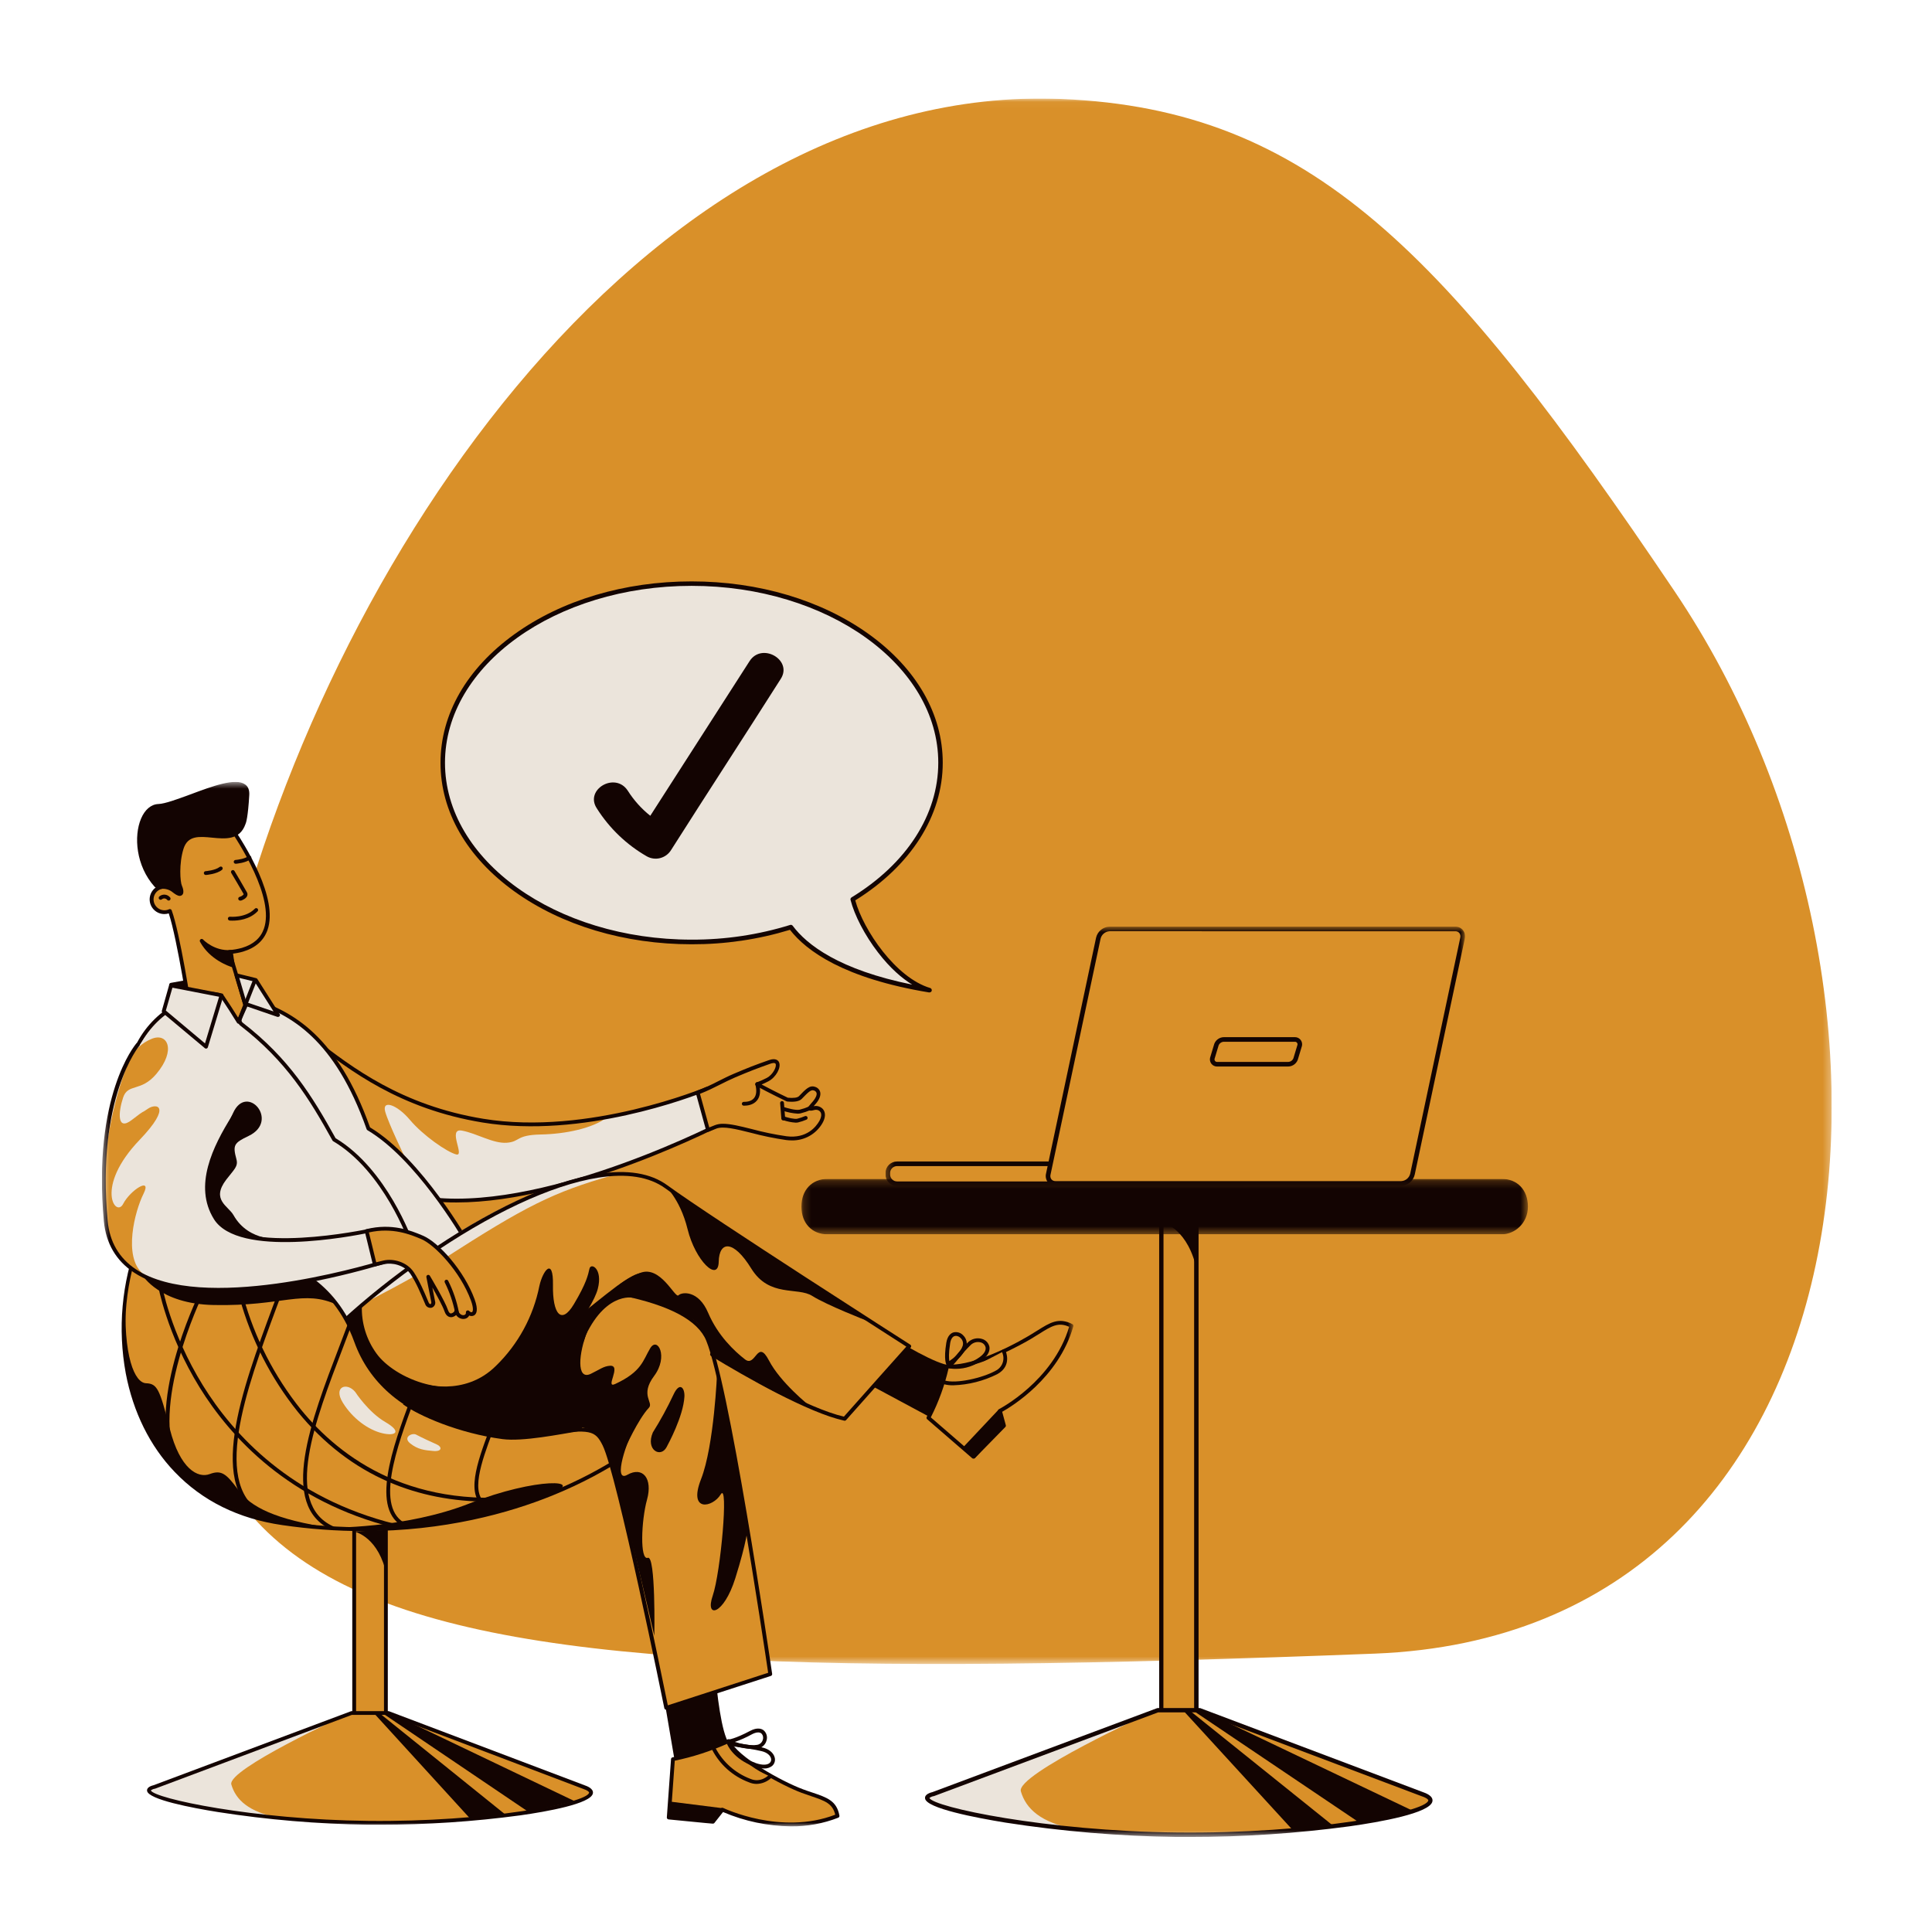 <svg width="256" height="256" viewBox="0 0 256 256" fill="none" xmlns="http://www.w3.org/2000/svg">
  <g clip-path="url(#clip0_2792_6921)">
    <mask id="mask0_2792_6921" style="mask-type:luminance" maskUnits="userSpaceOnUse" x="24" y="13"
      width="219" height="208">
      <path d="M242.726 13.037H24.175V220.486H242.726V13.037Z" fill="white" />
    </mask>
    <g mask="url(#mask0_2792_6921)">
      <path
        d="M182.169 219.114C249.329 216.489 257.572 131.277 221.863 78.308C191.663 33.488 173.692 14.487 140.678 13.115C84.888 10.804 40.975 76.937 29.02 133.627C11.595 216.098 36.599 224.756 182.169 219.114Z"
        fill="#D99029" />
    </g>
  </g>
  <g clip-path="url(#clip1_2792_6921)">
    <path
      d="M91.638 77.332C109.855 77.332 124.622 87.964 124.622 101.068C124.622 108.317 120.107 114.809 112.984 119.162C113.908 122.875 118.222 129.734 123.176 131.189C116.196 130.042 108.35 127.605 104.782 122.839C100.527 124.152 96.095 124.814 91.638 124.803C73.434 124.814 58.667 114.183 58.667 101.068C58.667 87.952 73.434 77.332 91.638 77.332Z"
      fill="#EBE4DB" />
    <path
      d="M123.176 131.496C123.307 131.496 123.437 131.402 123.461 131.272C123.496 131.118 123.402 130.964 123.259 130.917C118.696 129.569 114.394 123.23 113.327 119.304C120.699 114.727 124.919 108.092 124.919 101.068C124.919 94.634 121.446 88.579 115.141 84.038C108.859 79.52 100.516 77.037 91.639 77.037C82.773 77.037 74.43 79.52 68.148 84.05C61.843 88.591 58.37 94.634 58.37 101.08C58.37 107.513 61.843 113.568 68.148 118.109C74.43 122.627 82.773 125.122 91.639 125.122C96.059 125.134 100.445 124.495 104.676 123.206C106.845 125.997 111.81 129.64 123.129 131.508C123.153 131.496 123.165 131.496 123.176 131.496ZM91.639 77.628C109.665 77.628 124.326 88.142 124.326 101.068C124.326 107.939 120.142 114.443 112.83 118.913C112.723 118.984 112.664 119.114 112.699 119.233C113.209 121.267 114.596 123.94 116.338 126.198C117.985 128.339 119.55 129.652 120.877 130.468C111.194 128.504 106.916 125.193 105.031 122.662C104.96 122.568 104.83 122.52 104.711 122.556C100.48 123.869 96.083 124.519 91.65 124.507C73.624 124.507 58.963 113.994 58.963 101.068C58.963 88.142 73.624 77.628 91.639 77.628Z"
      fill="#130402" />
  </g>
  <g clip-path="url(#clip2_2792_6921)">
    <mask id="mask1_2792_6921" style="mask-type:luminance" maskUnits="userSpaceOnUse" x="110"
      y="149" width="93" height="95">
      <path d="M110.222 149.57H202.151V243.408H110.222V149.57Z" fill="white" />
    </mask>
    <g mask="url(#mask1_2792_6921)">
      <path d="M158.512 159.784H153.87V228.143H158.512V159.784Z" fill="#D99029" />
      <path
        d="M158.515 228.432H153.885C153.847 228.432 153.809 228.424 153.774 228.41C153.74 228.396 153.708 228.375 153.681 228.348C153.654 228.321 153.633 228.29 153.619 228.255C153.605 228.22 153.597 228.183 153.597 228.145V159.784C153.597 159.747 153.605 159.71 153.619 159.675C153.633 159.64 153.655 159.609 153.681 159.582C153.708 159.555 153.74 159.534 153.775 159.52C153.809 159.506 153.847 159.498 153.885 159.498H158.529C158.606 159.498 158.679 159.529 158.732 159.582C158.786 159.636 158.817 159.709 158.817 159.784V228.145C158.817 228.184 158.809 228.223 158.794 228.258C158.778 228.294 158.756 228.326 158.728 228.353C158.699 228.38 158.666 228.4 158.629 228.414C158.593 228.427 158.554 228.433 158.515 228.432ZM154.157 227.859H158.228V160.07H154.172L154.157 227.859Z"
        fill="#130402" />
      <path
        d="M158.963 226.613H153.411L123.646 237.731C118.731 238.981 137.27 242.899 155.921 243.102C175.086 243.32 194.372 239.782 188.435 237.722L158.963 226.613Z"
        fill="#D99029" />
      <path
        d="M152.503 226.919C152.503 226.919 134.607 235.099 135.268 237.362C135.929 239.624 137.836 241.526 142.601 242.401C133.582 241.829 122.508 239.407 122.801 238.019C124.927 237.29 152.503 226.919 152.503 226.919Z"
        fill="#EBE4DB" />
      <path
        d="M157.596 243.408H155.918C148.318 243.307 140.735 242.671 133.225 241.503C129.31 240.863 122.718 239.613 122.574 238.297C122.508 237.739 123.292 237.528 123.574 237.456L153.31 226.344C153.342 226.332 153.376 226.326 153.41 226.327H158.963C158.997 226.326 159.031 226.332 159.064 226.344L188.538 237.462C188.877 237.582 189.934 237.948 189.805 238.683C189.518 240.256 182.819 241.432 178.844 241.992C171.801 242.941 164.702 243.414 157.596 243.408ZM123.149 238.24C123.694 239.455 138.528 242.622 155.935 242.816C173.719 243.016 188.969 240.133 189.256 238.574C189.274 238.48 189.104 238.251 188.357 238.002L158.908 226.899H153.451L123.746 237.997H123.717C123.512 238.033 123.317 238.116 123.149 238.24ZM153.787 161.886C153.787 161.886 157.007 162.433 158.383 167.473C158.475 164.953 158.67 161.666 158.67 161.666L153.787 161.886Z"
        fill="#130402" />
      <path
        d="M158.259 226.772L180.042 241.451L187.082 239.88L159.288 226.626L158.259 226.772ZM157.737 226.735L176.523 241.818L171.243 242.438L156.858 226.735H157.737ZM201.821 157.544V153.86H176.256C170.206 153.574 163.407 153.423 156.22 153.423C149.033 153.423 142.222 153.574 136.173 153.86H110.51V157.888H110.587C111.486 160.196 131.557 162.044 156.208 162.044C181.423 162.044 201.864 160.11 201.864 157.724C201.862 157.662 201.847 157.601 201.821 157.544Z"
        fill="#130402" />
      <path
        d="M156.208 162.33C135.213 162.33 112.337 160.868 110.409 158.151C110.355 158.131 110.308 158.095 110.275 158.048C110.242 158.001 110.223 157.945 110.222 157.888V153.86C110.222 153.784 110.253 153.712 110.307 153.658C110.36 153.604 110.433 153.574 110.51 153.574H136.173C142.429 153.288 149.174 153.137 156.208 153.137C163.243 153.137 169.996 153.285 176.256 153.574H201.821C201.897 153.574 201.97 153.604 202.024 153.658C202.078 153.712 202.108 153.784 202.108 153.86V157.49C202.136 157.565 202.151 157.644 202.151 157.724C202.151 158.234 202.151 159.775 188.518 161.062C179.886 161.869 168.411 162.33 156.208 162.33ZM110.797 157.69C110.822 157.717 110.842 157.749 110.854 157.785C111.601 159.701 130.002 161.757 156.208 161.757C168.394 161.757 179.849 161.308 188.464 160.493C201.209 159.295 201.568 157.882 201.568 157.724C201.566 157.701 201.559 157.679 201.548 157.659C201.533 157.622 201.526 157.583 201.525 157.544V154.146H176.247C169.973 153.86 163.237 153.709 156.211 153.709C149.185 153.709 142.449 153.857 136.19 154.146H110.797V157.69Z"
        fill="#130402" />
      <path
        d="M156.185 158.489C181.4 158.489 201.841 156.556 201.841 154.172C201.841 151.789 181.4 149.856 156.185 149.856C130.971 149.856 110.53 151.789 110.53 154.172C110.53 156.556 130.971 158.489 156.185 158.489Z"
        fill="#D99029" />
      <path
        d="M156.182 158.775C143.98 158.775 132.504 158.326 123.872 157.51C110.242 156.22 110.242 154.679 110.242 154.172C110.242 153.666 110.242 152.125 123.875 150.835C132.507 150.019 143.983 149.57 156.182 149.57C168.382 149.57 179.866 150.019 188.498 150.835C202.142 152.125 202.142 153.666 202.142 154.172C202.142 154.679 202.142 156.22 188.512 157.51C179.866 158.326 168.391 158.775 156.182 158.775ZM156.182 150.142C144 150.142 132.545 150.591 123.93 151.407C111.187 152.611 110.817 154.015 110.817 154.172C110.817 154.33 111.187 155.734 123.93 156.941C132.547 157.754 144 158.203 156.185 158.203C168.37 158.203 179.829 157.754 188.444 156.941C201.186 155.734 201.568 154.33 201.568 154.172C201.568 154.015 201.2 152.611 188.458 151.407C179.829 150.591 168.373 150.142 156.182 150.142Z"
        fill="#130402" />
    </g>
  </g>
  <g clip-path="url(#clip3_2792_6921)">
    <mask id="mask2_2792_6921" style="mask-type:luminance" maskUnits="userSpaceOnUse" x="106"
      y="156" width="97" height="8">
      <path d="M106.193 156.207H202.457V163.556H106.193V156.207Z" fill="white" />
    </mask>
    <g mask="url(#mask2_2792_6921)">
      <path
        d="M198.969 163.556H109.68C107.588 163.556 106.193 162.086 106.193 159.881C106.193 157.677 107.588 156.207 109.68 156.207H198.969C201.062 156.207 202.457 157.677 202.457 159.881C202.457 162.086 200.713 163.556 198.969 163.556Z"
        fill="#130402" />
    </g>
  </g>
  <g clip-path="url(#clip4_2792_6921)">
    <mask id="mask3_2792_6921" style="mask-type:luminance" maskUnits="userSpaceOnUse" x="117"
      y="122" width="78" height="36">
      <path d="M117.333 122.785H194.124V157.156H117.333V122.785Z" fill="white" />
    </mask>
    <g mask="url(#mask3_2792_6921)">
      <path
        d="M164.697 154.207H118.861C118.537 154.207 118.226 154.336 117.997 154.564C117.768 154.793 117.639 155.104 117.639 155.427V155.631C117.639 155.954 117.768 156.265 117.997 156.493C118.226 156.722 118.537 156.851 118.861 156.851H164.697C165.021 156.851 165.332 156.722 165.561 156.493C165.79 156.265 165.919 155.954 165.919 155.631V155.427C165.919 155.104 165.79 154.793 165.561 154.564C165.332 154.336 165.021 154.207 164.697 154.207Z"
        fill="#D99029" />
      <path
        d="M164.697 157.156H118.861C118.456 157.156 118.068 156.995 117.781 156.709C117.495 156.423 117.334 156.035 117.333 155.631V155.427C117.334 155.023 117.495 154.635 117.781 154.349C118.068 154.063 118.456 153.902 118.861 153.902H164.697C165.102 153.902 165.49 154.063 165.776 154.349C166.063 154.635 166.224 155.023 166.225 155.427V155.631C166.224 156.035 166.063 156.423 165.776 156.709C165.49 156.995 165.102 157.155 164.697 157.156ZM118.861 154.512C118.618 154.512 118.385 154.609 118.213 154.78C118.041 154.952 117.945 155.185 117.944 155.427V155.631C117.945 155.873 118.041 156.106 118.213 156.277C118.385 156.449 118.618 156.545 118.861 156.546H164.697C164.94 156.546 165.173 156.449 165.345 156.278C165.516 156.106 165.613 155.873 165.613 155.631V155.427C165.613 155.185 165.516 154.952 165.345 154.78C165.173 154.609 164.94 154.512 164.697 154.512H118.861Z"
        fill="#130402" />
      <path
        d="M192.829 123.091H147.014C146.667 123.106 146.335 123.235 146.068 123.456C145.8 123.678 145.613 123.98 145.534 124.318L138.902 155.583C138.86 155.729 138.853 155.883 138.882 156.032C138.911 156.181 138.975 156.322 139.069 156.441C139.163 156.561 139.284 156.657 139.422 156.721C139.56 156.785 139.711 156.816 139.864 156.81H185.679C186.026 156.794 186.359 156.666 186.626 156.445C186.893 156.223 187.08 155.92 187.16 155.583L193.791 124.318C193.833 124.172 193.84 124.018 193.811 123.868C193.782 123.719 193.718 123.579 193.624 123.459C193.53 123.339 193.409 123.244 193.271 123.179C193.133 123.115 192.982 123.085 192.829 123.09V123.091Z"
        fill="#D99029" />
      <path
        d="M185.679 157.115H139.862C139.67 157.12 139.478 157.081 139.302 157.002C139.126 156.922 138.971 156.803 138.848 156.655C138.725 156.496 138.639 156.312 138.596 156.115C138.554 155.919 138.556 155.715 138.602 155.52L145.234 124.255C145.326 123.848 145.551 123.483 145.873 123.217C146.195 122.951 146.597 122.799 147.014 122.785H192.829C193.022 122.78 193.214 122.819 193.39 122.898C193.566 122.978 193.721 123.097 193.844 123.245C193.967 123.404 194.053 123.588 194.096 123.785C194.138 123.981 194.136 124.185 194.09 124.38L187.458 155.645C187.366 156.052 187.141 156.417 186.82 156.683C186.498 156.949 186.097 157.101 185.679 157.115V157.115ZM147.014 123.395C146.738 123.412 146.473 123.516 146.261 123.694C146.048 123.871 145.898 124.112 145.833 124.381L139.2 155.646C139.172 155.752 139.168 155.864 139.189 155.972C139.211 156.08 139.256 156.182 139.322 156.271C139.389 156.348 139.472 156.409 139.565 156.45C139.659 156.49 139.76 156.509 139.862 156.505H185.679C185.956 156.489 186.22 156.384 186.433 156.207C186.645 156.029 186.795 155.788 186.861 155.52L193.492 124.255C193.52 124.148 193.524 124.036 193.503 123.928C193.482 123.82 193.436 123.718 193.37 123.629C193.303 123.552 193.22 123.491 193.126 123.451C193.033 123.41 192.931 123.392 192.829 123.396L147.014 123.395Z"
        fill="#130402" />
      <path
        d="M160.637 140.24L161.136 138.581C161.186 138.342 161.317 138.128 161.506 137.973C161.696 137.819 161.933 137.734 162.177 137.734H171.595C171.739 137.734 171.879 137.783 171.992 137.873C172.104 137.962 172.184 138.087 172.217 138.227C172.239 138.319 172.24 138.416 172.22 138.509L171.72 140.167C171.67 140.407 171.54 140.621 171.35 140.776C171.161 140.93 170.924 141.015 170.679 141.015H161.261C161.117 141.014 160.978 140.965 160.865 140.876C160.752 140.787 160.673 140.662 160.639 140.522C160.617 140.429 160.616 140.333 160.637 140.24Z"
        fill="#D99029" />
      <path
        d="M170.679 141.32H161.261C161.121 141.32 160.982 141.289 160.856 141.229C160.729 141.168 160.617 141.08 160.529 140.971C160.44 140.861 160.376 140.733 160.343 140.596C160.31 140.458 160.308 140.315 160.338 140.176C160.339 140.168 160.342 140.16 160.344 140.152L160.84 138.504C160.908 138.2 161.078 137.929 161.32 137.733C161.563 137.538 161.865 137.43 162.177 137.428H171.595C171.736 137.428 171.874 137.46 172.001 137.52C172.128 137.58 172.239 137.668 172.327 137.777C172.417 137.887 172.48 138.015 172.513 138.153C172.547 138.29 172.548 138.434 172.519 138.572C172.517 138.58 172.515 138.589 172.513 138.597L172.016 140.244C171.948 140.548 171.779 140.82 171.536 141.016C171.293 141.211 170.991 141.318 170.679 141.32ZM160.933 140.313C160.925 140.361 160.926 140.41 160.939 140.458C160.951 140.505 160.973 140.549 161.004 140.587C161.035 140.625 161.074 140.656 161.119 140.678C161.163 140.699 161.212 140.71 161.261 140.71H170.679C170.853 140.709 171.022 140.648 171.157 140.538C171.292 140.428 171.385 140.275 171.421 140.104C171.423 140.096 171.425 140.088 171.428 140.079L171.923 138.435C171.932 138.387 171.93 138.338 171.918 138.291C171.906 138.243 171.883 138.199 171.852 138.162C171.821 138.123 171.782 138.092 171.738 138.071C171.693 138.05 171.645 138.039 171.595 138.039H162.177C162.003 138.04 161.834 138.101 161.699 138.211C161.564 138.321 161.471 138.474 161.435 138.644C161.433 138.653 161.431 138.661 161.429 138.669L160.933 140.313Z"
        fill="#130402" />
    </g>
  </g>
  <g clip-path="url(#clip5_2792_6921)">
    <mask id="mask4_2792_6921" style="mask-type:luminance" maskUnits="userSpaceOnUse" x="13" y="103"
      width="130" height="140">
      <path d="M13.511 103.585H142.23V242.002H13.511V103.585Z" fill="white" />
    </mask>
    <g mask="url(#mask4_2792_6921)">
      <path d="M23.171 133.286L22.656 130.487L29.694 129.231L29.936 131.064L23.171 133.286Z"
        fill="#130402" />
      <path
        d="M23.171 133.538C23.125 133.539 23.081 133.527 23.042 133.502C23.011 133.484 22.985 133.459 22.964 133.429C22.944 133.4 22.93 133.366 22.924 133.331L22.419 130.532C22.413 130.5 22.413 130.466 22.42 130.433C22.427 130.401 22.441 130.37 22.459 130.342C22.479 130.315 22.503 130.291 22.531 130.273C22.559 130.255 22.59 130.243 22.623 130.237L29.661 128.977C29.695 128.971 29.73 128.972 29.763 128.979C29.796 128.987 29.828 129.002 29.855 129.022C29.883 129.042 29.906 129.068 29.924 129.097C29.941 129.127 29.952 129.16 29.956 129.194L30.209 131.027C30.216 131.085 30.203 131.144 30.172 131.194C30.141 131.243 30.093 131.281 30.037 131.299L23.272 133.52C23.24 133.534 23.205 133.54 23.171 133.538ZM22.949 130.689L23.368 132.958L29.661 130.89L29.482 129.526L22.949 130.689Z"
        fill="#130402" />
      <path d="M51.133 201.066H46.932V228.33H51.133V201.066Z" fill="#D99029" />
      <path
        d="M51.133 228.585H46.932C46.865 228.585 46.801 228.558 46.754 228.511C46.706 228.464 46.68 228.399 46.679 228.333V201.066C46.679 200.999 46.706 200.935 46.753 200.888C46.801 200.84 46.865 200.814 46.932 200.814H51.133C51.2 200.814 51.264 200.84 51.312 200.888C51.359 200.935 51.386 200.999 51.386 201.066V228.333C51.386 228.4 51.359 228.464 51.312 228.511C51.264 228.558 51.2 228.585 51.133 228.585ZM47.184 228.081H50.881V201.318H47.184V228.081Z"
        fill="#130402" />
      <path
        d="M51.466 226.979H46.591L20.441 236.781C16.123 237.88 32.409 241.337 48.794 241.523C65.633 241.715 82.573 238.596 77.359 236.781L51.466 226.979ZM85.682 190.724C85.682 190.724 68.061 206.279 37.434 201.835C10.735 197.959 11.121 161.674 29.053 151.408C51.895 138.33 110.323 171.749 85.682 190.724Z"
        fill="#D99029" />
      <path
        d="M16.671 171.57C16.671 171.57 14.609 183.543 21.503 192.683C28.397 201.822 39.866 202.145 43.989 202.467C36.419 201.373 33.194 199.644 31.587 197.448C29.979 195.252 29.331 194.742 27.784 195.322C26.237 195.902 23.857 194.679 22.502 189.337C21.147 183.994 20.827 183.349 19.346 183.286C17.864 183.223 16.287 179.809 16.671 171.57Z"
        fill="#130402" />
      <path
        d="M48.219 202.876C44.598 202.873 40.983 202.608 37.401 202.084C31.597 201.242 26.802 198.87 23.133 195.025C19.878 191.626 17.645 187.121 16.668 181.995C15.576 176.078 16.124 169.975 18.253 164.347C20.461 158.548 24.251 153.871 28.927 151.193C36.318 146.963 47.997 147.207 60.975 151.869C73.087 156.216 83.713 163.575 88.733 171.073C91.12 174.646 92.162 178.105 91.837 181.355C91.478 184.922 89.465 188.142 85.856 190.923C85.651 191.099 81.18 194.934 73.15 198.184C67.412 200.498 58.933 202.876 48.219 202.876ZM42.011 148.685C36.989 148.685 32.609 149.663 29.179 151.627C19.888 156.944 14.836 169.679 17.165 181.907C19.247 192.836 26.651 200.014 37.484 201.585C53.238 203.872 65.459 200.745 72.938 197.722C81.046 194.445 85.485 190.575 85.528 190.534C94.032 183.979 91.731 176.491 88.304 171.358C83.35 163.946 72.815 156.662 60.798 152.348C54.03 149.905 47.621 148.685 42.011 148.685Z"
        fill="#130402" />
      <path
        d="M45.794 227.251C45.794 227.251 30.073 234.462 30.653 236.456C31.233 238.45 32.907 240.124 37.095 240.898C29.169 240.394 19.431 238.259 19.699 237.036C21.569 236.39 45.794 227.251 45.794 227.251Z"
        fill="#EBE4DB" />
      <path
        d="M50.268 241.783H48.791C42.115 241.694 35.453 241.132 28.856 240.101C25.417 239.549 19.625 238.447 19.487 237.288C19.426 236.796 20.115 236.609 20.362 236.546L46.498 226.751C46.526 226.74 46.557 226.734 46.589 226.734H51.464C51.495 226.735 51.525 226.741 51.555 226.751L77.445 236.551C77.746 236.655 78.674 236.98 78.561 237.628C78.308 239.012 72.421 240.051 68.929 240.545C62.743 241.377 56.509 241.79 50.268 241.783ZM19.986 237.245C20.466 238.314 33.494 241.107 48.786 241.279C64.414 241.455 77.806 238.914 78.058 237.54C78.071 237.456 77.922 237.252 77.269 237.035L51.421 227.23H46.626L20.531 237.015C20.522 237.018 20.513 237.018 20.504 237.015C20.319 237.046 20.145 237.121 19.996 237.235L19.986 237.245ZM46.856 202.921C46.856 202.921 49.771 203.403 51.02 207.845C51.103 205.624 51.272 202.727 51.272 202.727L46.856 202.921Z"
        fill="#130402" />
      <path
        d="M30.386 109.339C28.96 107.281 20.072 102.403 21.813 117.452C21.813 117.464 21.813 117.476 21.813 117.487H21.783C21.334 117.487 20.903 117.666 20.586 117.983C20.268 118.3 20.09 118.73 20.09 119.179C20.09 119.628 20.268 120.058 20.586 120.375C20.903 120.693 21.334 120.871 21.783 120.871C22.035 120.87 22.284 120.814 22.512 120.707C23.676 123.901 25.334 134.884 25.334 134.884L33.26 135.655L30.393 126.143C30.976 126.101 31.553 126.001 32.117 125.845C39.987 123.503 31.814 111.401 30.386 109.339Z"
        fill="#D99029" />
      <path
        d="M33.262 135.902H33.237L25.311 135.128C25.255 135.123 25.203 135.099 25.162 135.061C25.122 135.022 25.095 134.972 25.086 134.917C25.071 134.808 23.499 124.446 22.361 121.03C22.175 121.088 21.981 121.118 21.785 121.118C21.29 121.121 20.811 120.934 20.449 120.596C20.086 120.258 19.866 119.795 19.834 119.3C19.802 118.806 19.959 118.318 20.275 117.936C20.591 117.554 21.041 117.307 21.533 117.245C20.718 109.861 22.565 107.539 24.269 106.908C26.744 105.978 29.82 108.098 30.592 109.21C32.543 112.026 36.921 119.043 35.442 123.243C34.938 124.643 33.855 125.603 32.187 126.1C31.708 126.236 31.217 126.329 30.721 126.377L33.497 135.59C33.508 135.628 33.511 135.669 33.504 135.709C33.496 135.748 33.48 135.786 33.455 135.817C33.43 135.849 33.398 135.875 33.361 135.892C33.325 135.909 33.285 135.917 33.245 135.915L33.262 135.902ZM25.555 134.642L32.911 135.353L30.151 126.216C30.14 126.18 30.138 126.142 30.143 126.105C30.149 126.069 30.163 126.034 30.184 126.003C30.205 125.972 30.233 125.946 30.265 125.927C30.297 125.908 30.333 125.897 30.37 125.893C30.937 125.851 31.498 125.754 32.046 125.603C33.56 125.157 34.531 124.302 34.968 123.064C36.411 118.965 31.68 111.631 30.178 109.483C29.497 108.499 26.646 106.54 24.45 107.367C22.898 107.952 21.223 110.171 22.063 117.422V117.467C22.066 117.502 22.061 117.537 22.049 117.57C22.038 117.603 22.019 117.633 21.995 117.659C21.945 117.708 21.876 117.737 21.806 117.737H21.778C21.562 117.739 21.35 117.789 21.156 117.883C20.962 117.978 20.793 118.115 20.659 118.284C20.525 118.453 20.431 118.65 20.384 118.86C20.336 119.07 20.337 119.288 20.385 119.498C20.433 119.708 20.528 119.904 20.662 120.073C20.796 120.242 20.967 120.378 21.16 120.472C21.355 120.566 21.567 120.615 21.783 120.616C21.998 120.617 22.211 120.57 22.406 120.478C22.438 120.463 22.473 120.456 22.509 120.456C22.544 120.456 22.578 120.463 22.611 120.478C22.643 120.49 22.673 120.51 22.697 120.535C22.721 120.56 22.739 120.591 22.749 120.624C23.84 123.601 25.321 133.114 25.555 134.647V134.642Z"
        fill="#130402" />
      <path
        d="M32.296 109.097C32.296 109.097 32.583 108.628 32.778 105.33C33.015 101.296 23.789 106.684 20.988 106.78C18.25 106.863 17.044 113.274 20.675 117.321C20.75 117.403 20.843 117.465 20.948 117.501C21.052 117.537 21.164 117.546 21.273 117.528C21.594 117.484 21.92 117.508 22.23 117.599C22.541 117.69 22.829 117.845 23.075 118.055C24.291 119.028 24.105 117.966 23.88 117.482C23.605 116.895 23.453 114.356 24.079 112.379C25.336 108.421 30.941 113.055 32.296 109.097Z"
        fill="#130402" />
      <path
        d="M23.825 118.713C23.524 118.713 23.179 118.461 22.916 118.261C22.698 118.073 22.442 117.934 22.166 117.852C21.89 117.77 21.599 117.747 21.314 117.785C21.163 117.811 21.008 117.798 20.863 117.749C20.719 117.699 20.589 117.613 20.486 117.5C18 114.727 17.71 110.783 18.687 108.479C19.192 107.276 20.034 106.571 20.978 106.538C21.861 106.507 23.479 105.902 25.192 105.277C28.16 104.168 31.228 103.023 32.483 103.948C32.884 104.221 33.068 104.7 33.03 105.35C32.858 108.282 32.609 109.029 32.525 109.2C31.768 111.353 29.835 111.162 28.122 110.995C26.409 110.829 24.884 110.678 24.319 112.46C23.698 114.427 23.87 116.867 24.11 117.376C24.127 117.414 24.526 118.282 24.11 118.609C24.029 118.676 23.929 118.712 23.825 118.713ZM21.586 117.25C22.188 117.257 22.768 117.472 23.229 117.858C23.39 118.012 23.58 118.131 23.789 118.208C23.792 117.999 23.744 117.791 23.65 117.603C23.34 116.935 23.209 114.308 23.84 112.309C24.529 110.136 26.464 110.325 28.172 110.494C29.926 110.662 31.453 110.811 32.056 109.021C32.06 109.007 32.066 108.994 32.074 108.981C32.091 108.943 32.349 108.345 32.525 105.323C32.553 104.846 32.437 104.521 32.185 104.342C31.15 103.585 27.945 104.778 25.371 105.739C23.62 106.394 21.965 106.999 21.001 107.045C20.244 107.07 19.595 107.65 19.156 108.678C18.235 110.841 18.52 114.55 20.867 117.165C20.913 117.215 20.972 117.253 21.036 117.275C21.101 117.297 21.171 117.302 21.238 117.291C21.353 117.269 21.469 117.255 21.586 117.25ZM108.431 171.101C108.431 171.101 122.168 180.853 125.842 181.16C129.517 181.468 127.76 181.007 127.76 181.007L122.966 187.352L103.535 176.915L108.431 171.101Z"
        fill="#130402" />
      <path
        d="M122.966 187.605C122.924 187.604 122.884 187.594 122.847 187.574L103.417 177.136C103.384 177.119 103.356 177.094 103.334 177.064C103.312 177.033 103.297 176.999 103.289 176.962C103.282 176.926 103.284 176.888 103.293 176.852C103.302 176.816 103.32 176.782 103.343 176.753L108.239 170.937C108.28 170.888 108.338 170.857 108.401 170.849C108.464 170.841 108.528 170.857 108.58 170.894C108.716 170.992 122.302 180.611 125.865 180.911C126.622 180.974 127.114 181.001 127.442 181.012L127.561 180.855C127.591 180.815 127.632 180.785 127.679 180.768C127.727 180.752 127.778 180.75 127.826 180.762C128.144 180.848 128.479 180.959 128.429 181.241C128.401 181.407 128.381 181.518 127.69 181.521L123.17 187.504C123.146 187.535 123.116 187.561 123.08 187.579C123.045 187.596 123.005 187.605 122.966 187.605ZM103.926 176.841L122.895 187.037L127.066 181.491C126.738 181.475 126.33 181.445 125.82 181.402C122.312 181.107 110.21 172.654 108.471 171.431L103.926 176.841Z"
        fill="#130402" />
      <path
        d="M123.029 187.87L128.992 193.028L133.029 188.901L132.497 186.939C132.497 186.939 139.845 183.208 141.975 175.675C139.956 174.644 138.886 175.778 136.436 177.223C133.986 178.667 128.638 181.373 125.497 181.035C124.979 183.412 124.15 185.71 123.029 187.87Z"
        fill="#D99029" />
      <path
        d="M128.984 193.28C128.923 193.28 128.864 193.259 128.818 193.219L122.855 188.058C122.811 188.021 122.782 187.969 122.771 187.912C122.761 187.855 122.771 187.796 122.799 187.746C123.911 185.61 124.735 183.337 125.252 180.986C125.265 180.925 125.301 180.872 125.352 180.835C125.402 180.799 125.465 180.783 125.527 180.79C128.26 181.087 133.044 178.939 136.31 177.008C136.721 176.756 137.084 176.539 137.435 176.317C139.149 175.241 140.282 174.53 142.091 175.452C142.143 175.479 142.184 175.522 142.207 175.576C142.231 175.629 142.235 175.689 142.22 175.745C140.271 182.633 133.95 186.425 132.794 187.07L133.274 188.835C133.287 188.879 133.288 188.925 133.277 188.97C133.266 189.014 133.243 189.055 133.211 189.087L129.173 193.214C129.148 193.238 129.118 193.255 129.085 193.267C129.053 193.278 129.018 193.282 128.984 193.28ZM123.337 187.809L128.969 192.682L132.754 188.827L132.249 187.007C132.234 186.951 132.238 186.891 132.261 186.838C132.285 186.785 132.326 186.741 132.378 186.715C132.451 186.679 139.522 183.008 141.669 175.808C140.226 175.152 139.307 175.73 137.698 176.741C137.359 176.955 136.978 177.194 136.562 177.439C135.838 177.868 129.476 181.541 125.693 181.304C125.175 183.56 124.384 185.744 123.337 187.809ZM93.901 211.649C93.901 211.649 94.365 228.133 96.366 231.158C98.367 234.184 97.666 232.533 97.666 232.533L89.553 232.752L86.333 213.823L93.901 211.649Z"
        fill="#130402" />
      <path
        d="M97.741 233.231C97.638 233.231 97.489 233.138 97.214 232.785L89.56 232.992C89.5 232.993 89.442 232.972 89.395 232.934C89.349 232.895 89.318 232.842 89.308 232.782L86.085 213.853C86.075 213.792 86.088 213.729 86.121 213.677C86.154 213.624 86.205 213.586 86.265 213.568L93.835 211.408C93.872 211.397 93.911 211.395 93.949 211.401C93.987 211.408 94.023 211.423 94.055 211.445C94.086 211.468 94.111 211.498 94.129 211.532C94.147 211.566 94.157 211.604 94.158 211.642C94.158 211.806 94.642 228.098 96.581 231.007C96.989 231.623 97.269 232.016 97.461 232.268H97.663C97.713 232.268 97.761 232.283 97.802 232.31C97.844 232.338 97.876 232.376 97.895 232.422C98.021 232.717 98.135 233.045 97.895 233.178C97.849 233.209 97.796 233.227 97.741 233.231ZM86.618 213.987L89.765 232.477L96.843 232.286C96.656 232.034 96.429 231.696 96.154 231.277C94.272 228.448 93.737 214.365 93.658 211.97L86.618 213.987Z"
        fill="#130402" />
      <path
        d="M89.164 233.098L88.611 240.825L94.458 241.395L95.72 239.784C95.72 239.784 103.502 243.594 110.951 240.609C110.553 238.425 108.976 238.307 106.296 237.316C103.616 236.325 97.385 232.924 96.532 230.69C94.179 231.777 91.706 232.585 89.164 233.098Z"
        fill="#D99029" />
      <path
        d="M104.802 242C101.708 241.965 98.651 241.321 95.806 240.104L94.655 241.559C94.629 241.592 94.595 241.617 94.556 241.634C94.517 241.65 94.475 241.656 94.433 241.652L88.589 241.082C88.523 241.077 88.462 241.045 88.419 240.995C88.376 240.946 88.355 240.881 88.359 240.815L88.914 233.085C88.918 233.029 88.941 232.976 88.978 232.935C89.016 232.893 89.066 232.865 89.121 232.856C91.645 232.346 94.1 231.545 96.439 230.471C96.471 230.457 96.505 230.45 96.54 230.45C96.575 230.45 96.609 230.457 96.641 230.471C96.673 230.483 96.703 230.503 96.727 230.528C96.751 230.552 96.77 230.582 96.782 230.614C97.567 232.689 103.54 236.035 106.402 237.091C106.848 237.258 107.257 237.396 107.664 237.53C109.594 238.183 110.871 238.614 111.227 240.576C111.238 240.633 111.228 240.692 111.2 240.743C111.172 240.794 111.127 240.834 111.073 240.855C109.075 241.634 106.946 242.023 104.802 242ZM95.73 239.539C95.769 239.54 95.807 239.549 95.841 239.567C95.917 239.602 103.475 243.223 110.671 240.457C110.321 238.962 109.291 238.614 107.484 238.001C107.103 237.873 106.672 237.727 106.223 237.56C103.755 236.648 97.643 233.403 96.419 231.033C94.171 232.039 91.821 232.8 89.409 233.302L88.887 240.593L94.35 241.125L95.538 239.612C95.563 239.586 95.593 239.566 95.626 239.552C95.659 239.538 95.694 239.531 95.73 239.532V239.539Z"
        fill="#130402" />
      <path
        d="M38.493 136.492C38.535 136.404 38.596 136.326 38.672 136.264C38.747 136.203 38.836 136.158 38.93 136.134C39.025 136.11 39.123 136.107 39.219 136.126C39.315 136.144 39.406 136.183 39.485 136.24C44.28 139.729 51.3 146.403 63.998 148.485C78.218 150.815 93.663 144.265 93.663 144.265L96.058 148.596C96.058 148.596 70.405 162.102 54.55 158.454C38.695 154.806 27.855 146.95 27.855 146.95C33.447 141.933 36.081 141.403 38.493 136.492Z"
        fill="#EBE4DB" />
      <path
        d="M53.684 153.417C53.684 153.417 51.494 148.912 51.042 147.301C50.591 145.69 52.589 146.335 54.323 148.395C56.056 150.455 59.218 152.643 60.442 152.966C61.666 153.289 59.218 149.436 61.214 149.812C63.211 150.188 65.338 151.549 67.142 151.42C68.946 151.292 68.303 150.392 71.654 150.326C75.005 150.261 78.548 149.489 80.415 148.075C77.329 148.463 60.447 152.323 45.526 140.559C45.307 140.357 45.097 140.166 44.895 139.987C44.779 139.885 44.632 139.827 44.478 139.822C44.324 139.817 44.173 139.865 44.05 139.959C43.928 140.053 43.843 140.186 43.808 140.336C43.773 140.485 43.79 140.643 43.858 140.781L48.852 150.006L53.684 153.417Z"
        fill="#D99029" />
      <path
        d="M60.493 159.332C58.474 159.35 56.459 159.141 54.487 158.709C38.766 155.091 27.814 147.235 27.706 147.157C27.675 147.135 27.65 147.106 27.632 147.073C27.614 147.04 27.603 147.003 27.601 146.965C27.599 146.927 27.606 146.89 27.62 146.855C27.635 146.82 27.657 146.789 27.685 146.764C29.52 145.12 31.014 143.973 32.331 142.962C34.943 140.945 36.666 139.631 38.261 136.381C38.32 136.261 38.405 136.155 38.51 136.071C38.614 135.987 38.736 135.927 38.867 135.895C38.997 135.862 39.132 135.859 39.264 135.885C39.396 135.91 39.52 135.965 39.629 136.043C40.308 136.548 41.034 137.1 41.804 137.692C46.599 141.396 53.187 146.466 64.036 148.244C78.018 150.533 93.406 144.106 93.56 144.041C93.618 144.016 93.682 144.014 93.742 144.035C93.801 144.055 93.85 144.097 93.88 144.152L96.28 148.481C96.297 148.51 96.307 148.542 96.311 148.576C96.314 148.609 96.311 148.643 96.301 148.675C96.292 148.707 96.276 148.737 96.254 148.763C96.233 148.789 96.207 148.81 96.177 148.826C95.945 148.947 76.014 159.332 60.493 159.332ZM28.258 146.928C29.994 148.123 40.31 154.93 54.6 158.218C69.39 161.619 93.123 149.817 95.707 148.498L93.547 144.59C91.637 145.359 77.183 150.909 63.952 148.74C52.98 146.943 46.344 141.827 41.494 138.091C40.737 137.501 40.002 136.941 39.328 136.452C39.28 136.416 39.224 136.391 39.165 136.379C39.105 136.367 39.044 136.368 38.985 136.383C38.926 136.397 38.871 136.425 38.824 136.463C38.777 136.501 38.739 136.549 38.713 136.603C37.065 139.959 35.304 141.313 32.634 143.36C31.385 144.323 29.972 145.407 28.258 146.928H28.258Z"
        fill="#130402" />
      <path
        d="M62.06 164.906L37.89 184.617C37.89 184.617 17.955 156.745 18.333 138.522C18.336 138.411 18.366 138.303 18.419 138.207C19.61 135.979 21.461 134.173 23.718 133.036C24.786 132.514 27.251 131.178 29.212 131.906C29.337 131.955 29.442 132.044 29.512 132.158C30.269 133.28 30.994 134.427 31.559 135.34C31.574 135.365 31.589 135.393 31.607 135.418C31.98 134.435 32.424 133.608 32.644 132.985C32.702 132.823 32.822 132.689 32.978 132.613C33.133 132.537 33.312 132.525 33.477 132.579C39.578 134.513 44.865 138.378 48.822 149.565C55.749 153.657 62.06 164.906 62.06 164.906Z"
        fill="#EBE4DB" />
      <path
        d="M37.89 184.869H37.858C37.823 184.865 37.791 184.853 37.761 184.835C37.732 184.818 37.706 184.794 37.686 184.766C37.484 184.484 17.703 156.614 18.081 138.517C18.086 138.366 18.127 138.218 18.2 138.086C19.418 135.815 21.305 133.973 23.605 132.809L23.817 132.705C24.965 132.136 27.35 130.941 29.298 131.669C29.471 131.736 29.618 131.855 29.719 132.01C30.32 132.897 30.963 133.893 31.556 134.851C31.695 134.513 31.839 134.201 31.97 133.911C32.147 133.52 32.301 133.184 32.404 132.902C32.481 132.674 32.645 132.486 32.86 132.378C33.075 132.27 33.324 132.252 33.553 132.327C38.796 133.989 44.734 137.314 49.029 149.383C55.905 153.505 62.214 164.672 62.282 164.783C62.311 164.836 62.32 164.897 62.307 164.956C62.295 165.014 62.262 165.067 62.214 165.103L38.052 184.811C38.006 184.849 37.949 184.869 37.89 184.869ZM27.966 131.947C26.487 131.947 24.905 132.733 24.049 133.157L23.835 133.263C21.624 134.38 19.81 136.149 18.639 138.33C18.606 138.391 18.588 138.458 18.586 138.527C18.228 155.611 36.081 181.589 37.941 184.249L61.734 164.836C60.884 163.366 55.002 153.49 48.693 149.761C48.642 149.731 48.602 149.684 48.582 149.628C44.361 137.7 38.539 134.427 33.401 132.799C33.301 132.769 33.193 132.779 33.099 132.826C33.005 132.872 32.933 132.953 32.896 133.051C32.788 133.361 32.629 133.706 32.447 134.107C32.266 134.508 32.049 134.987 31.857 135.486C31.84 135.531 31.811 135.569 31.773 135.598C31.735 135.627 31.69 135.644 31.642 135.648C31.595 135.652 31.548 135.642 31.506 135.621C31.465 135.599 31.43 135.567 31.405 135.527L31.367 135.466C30.714 134.397 29.989 133.27 29.318 132.279C29.275 132.213 29.212 132.16 29.139 132.128C28.762 131.998 28.364 131.937 27.966 131.947Z"
        fill="#130402" />
      <path
        d="M37.721 183.571C37.721 183.571 45.148 194.715 59.524 185.893C73.9 177.071 79.891 170.337 82.048 171.499C84.206 172.662 102.337 185.893 111.926 187.983C113.859 185.795 120.488 178.375 120.488 178.375C120.488 178.375 94.302 161.634 88.301 157.257C77.549 149.416 47.305 170.337 37.721 183.571Z"
        fill="#D99029" />
      <path
        d="M50.439 189.2C50.439 189.2 76.638 188.379 79.752 191.396C82.865 194.414 88.278 226.29 88.278 226.29L102.046 221.83C102.046 221.83 96.184 181.821 93.555 177.038C89.194 169.109 63.892 169.235 51.615 169.83C48.814 172.245 45.761 175.225 45.761 175.225L50.439 189.2Z"
        fill="#D99029" />
      <path
        d="M81.195 155.734C73.271 157.955 69.501 159.919 58.936 166.709C55.198 169.137 48.274 172.667 48.274 172.667C48.274 172.667 66.216 156.216 81.195 155.734ZM31.337 129.231L32.45 132.996L36.845 134.493L33.898 129.859L31.337 129.231Z"
        fill="#EBE4DB" />
      <path
        d="M36.845 134.745C36.819 134.749 36.791 134.749 36.765 134.745L32.366 133.235C32.328 133.222 32.294 133.2 32.267 133.171C32.239 133.142 32.219 133.107 32.207 133.068L31.095 129.302C31.082 129.259 31.081 129.214 31.092 129.171C31.102 129.128 31.124 129.089 31.155 129.057C31.186 129.025 31.224 129.001 31.267 128.989C31.309 128.977 31.354 128.976 31.397 128.986L33.951 129.614C34.014 129.63 34.068 129.668 34.102 129.723L37.05 134.357C37.08 134.399 37.097 134.45 37.097 134.503C37.097 134.555 37.08 134.606 37.05 134.649C37.026 134.68 36.994 134.704 36.959 134.721C36.923 134.738 36.885 134.746 36.845 134.745ZM32.654 132.799L36.247 134.024L33.739 130.078L31.703 129.574L32.654 132.799ZM49.96 190.184C47.703 190.189 45.476 189.671 43.454 188.671C41.106 187.516 39.068 185.817 37.512 183.714C37.482 183.672 37.467 183.622 37.467 183.57C37.467 183.519 37.482 183.469 37.512 183.427C41.312 178.178 48.246 171.804 56.059 166.378C64.677 160.393 72.883 156.546 79.164 155.557C83.103 154.932 86.229 155.439 88.447 157.07C94.375 161.389 120.359 178.011 120.621 178.178C120.652 178.197 120.678 178.224 120.698 178.254C120.718 178.285 120.73 178.32 120.735 178.357C120.74 178.393 120.737 178.429 120.727 178.464C120.716 178.499 120.698 178.531 120.674 178.558C120.609 178.631 114.023 186.003 112.112 188.167C112.082 188.202 112.042 188.228 111.997 188.241C111.953 188.255 111.905 188.256 111.86 188.245C107.126 187.214 98.773 182.446 94.213 179.673C94.156 179.638 94.116 179.582 94.1 179.518C94.083 179.453 94.094 179.384 94.128 179.327C94.154 179.284 94.192 179.25 94.237 179.229C94.282 179.207 94.333 179.2 94.383 179.207C94.416 179.213 94.447 179.224 94.476 179.242C98.96 181.952 107.136 186.629 111.822 187.71C113.649 185.643 118.994 179.66 120.091 178.432C117.406 176.7 93.782 161.573 88.155 157.461C86.048 155.925 83.052 155.444 79.249 156.051C73.039 157.035 64.909 160.842 56.354 166.789C48.655 172.134 41.824 178.387 38.032 183.57C39.544 185.529 41.481 187.12 43.697 188.225C48.678 190.675 54.184 190.088 60.061 186.482C67.182 182.111 72.984 177.406 77.221 173.98C81.891 170.198 84.465 168.108 85.699 168.773C85.743 168.797 85.778 168.834 85.801 168.878C85.824 168.922 85.834 168.971 85.828 169.02C85.823 169.07 85.804 169.116 85.772 169.155C85.741 169.193 85.699 169.221 85.651 169.236C85.588 169.255 85.519 169.249 85.46 169.217C84.521 168.713 81.44 171.209 77.539 174.371C73.292 177.812 67.478 182.522 60.326 186.911C56.367 189.339 52.877 190.184 49.96 190.184Z"
        fill="#130402" />
      <path
        d="M88.278 226.542C88.219 226.544 88.162 226.524 88.115 226.487C88.069 226.45 88.038 226.398 88.026 226.34C87.963 226.03 81.743 195.33 79.853 191.522C78.843 189.506 78.233 189.379 72.535 190.068C68.795 190.519 63.914 190.174 59.193 189.838C55.958 189.609 52.902 189.392 50.449 189.453C50.416 189.453 50.383 189.446 50.353 189.434C50.322 189.421 50.294 189.402 50.271 189.379C50.247 189.356 50.229 189.328 50.216 189.297C50.203 189.266 50.197 189.234 50.197 189.2C50.197 189.134 50.224 189.069 50.271 189.022C50.318 188.975 50.382 188.948 50.449 188.948C52.93 188.888 56.001 189.105 59.241 189.337C63.937 189.669 68.795 190.012 72.487 189.569C78.164 188.883 79.161 188.946 80.329 191.301C82.172 195.017 87.819 222.677 88.488 225.965L101.784 221.651C101.32 218.51 95.831 181.67 93.35 177.159C91.922 174.562 87.857 172.641 81.263 171.444C81.231 171.438 81.199 171.426 81.171 171.408C81.115 171.372 81.075 171.315 81.061 171.25C81.05 171.201 81.054 171.15 81.073 171.103C81.091 171.056 81.123 171.016 81.164 170.987C81.191 170.968 81.222 170.955 81.255 170.948C81.287 170.941 81.321 170.941 81.354 170.947C88.102 172.172 92.288 174.182 93.792 176.917C96.414 181.685 102.074 220.153 102.314 221.795C102.322 221.853 102.309 221.913 102.278 221.963C102.247 222.014 102.199 222.051 102.142 222.069L88.357 226.532C88.331 226.539 88.305 226.543 88.278 226.542Z"
        fill="#130402" />
      <path
        d="M47.951 172.987C47.864 175.262 48.544 177.501 49.884 179.343C52.138 182.497 59.837 186.294 66.892 181.708C65.746 184.153 59.943 189.594 59.943 189.594C59.943 189.594 49.44 187.663 44.994 176.075C45.922 174.992 46.909 173.961 47.951 172.987ZM77.814 176.448C76.701 179.199 76.312 182.988 78.296 182.033C79.469 181.468 79.971 181.024 80.842 180.969C82.419 180.891 80.085 184.055 81.518 183.384C85.051 181.743 85.19 180.263 86.156 178.652C87.123 177.041 88.604 179.746 86.674 182.323C84.743 184.9 86.653 185.822 85.98 186.538C84.531 188.084 82.838 191.898 82.838 191.898L72.492 186.506C67.672 180.828 69.373 177.669 77.814 176.448ZM54.426 164.773C54.374 164.773 54.322 164.757 54.279 164.727C54.236 164.696 54.204 164.653 54.187 164.604C54.154 164.511 50.851 155.179 44.151 151.219C44.112 151.196 44.08 151.164 44.057 151.125C40.989 145.579 37.953 140.62 31.857 135.912C31.698 135.792 31.582 135.623 31.528 135.431C31.475 135.238 31.485 135.034 31.559 134.848L33.517 129.859C33.529 129.827 33.547 129.798 33.569 129.773C33.593 129.748 33.62 129.728 33.651 129.714C33.682 129.7 33.716 129.692 33.75 129.692C33.784 129.691 33.818 129.697 33.849 129.709C33.881 129.722 33.91 129.741 33.934 129.764C33.958 129.788 33.977 129.817 33.99 129.848C34.003 129.879 34.01 129.913 34.01 129.947C34.009 129.981 34.002 130.014 33.989 130.046L32.028 135.032C31.996 135.116 31.992 135.208 32.017 135.295C32.041 135.381 32.093 135.457 32.164 135.512C38.317 140.259 41.38 145.253 44.466 150.818C51.28 154.892 54.631 164.342 54.663 164.432C54.675 164.464 54.68 164.497 54.678 164.53C54.676 164.563 54.668 164.596 54.654 164.626C54.64 164.656 54.62 164.683 54.595 164.705C54.57 164.727 54.541 164.744 54.51 164.755C54.483 164.765 54.455 164.771 54.426 164.773Z"
        fill="#130402" />
      <path
        d="M71.533 188.82C66.37 189.544 51.638 190.04 47.189 177.727C42.74 165.413 31.448 166.959 27.002 162.852C27.002 162.852 19.154 177.444 33.843 187.229C48.532 197.014 71.533 188.82 71.533 188.82Z"
        fill="#D99029" />
      <path
        d="M53.364 186.054C65.863 183.415 74.947 176.332 80.809 171.57C76.363 176.784 78.394 177.845 76.075 179.005C73.756 180.165 72.239 182.159 71.662 183.992C71.084 185.825 78.2 188.709 77.041 189.576C74.142 190.06 69.254 191.046 66.572 190.688C60.773 189.914 55.489 187.597 53.364 186.054Z"
        fill="#130402" />
      <path
        d="M68.757 190.076C65.618 190.089 62.492 189.661 59.473 188.802C53.202 186.939 48.875 183.145 46.952 177.828C44.009 169.692 37.938 167.66 33.058 166.026C30.534 165.176 28.334 164.445 26.83 163.056C25.503 161.833 24.834 160.469 24.846 159.007C24.867 156.39 27.042 154.416 27.133 154.332C27.183 154.288 27.248 154.265 27.315 154.268C27.382 154.272 27.445 154.302 27.49 154.351C27.535 154.401 27.558 154.467 27.554 154.534C27.55 154.6 27.52 154.663 27.471 154.708C27.448 154.728 25.366 156.622 25.351 159.014C25.351 160.328 25.954 161.563 27.171 162.685C28.596 164.001 30.739 164.717 33.227 165.547C38.211 167.216 44.413 169.291 47.436 177.649C51.726 189.513 66.917 190.116 72.418 189.347C74.711 189.008 76.951 188.38 79.085 187.479C79.146 187.456 79.214 187.457 79.274 187.483C79.334 187.508 79.382 187.556 79.407 187.616C79.433 187.676 79.434 187.744 79.41 187.805C79.387 187.865 79.341 187.915 79.282 187.943C77.107 188.861 74.825 189.5 72.489 189.846C71.251 190.008 70.005 190.084 68.757 190.076Z"
        fill="#130402" />
      <path
        d="M47.073 184.445C47.073 184.445 48.786 187.11 51.058 188.429C53.329 189.748 52.395 190.335 50.611 189.899C48.827 189.463 46.753 188.008 45.428 185.865C44.103 183.722 45.975 183.104 47.073 184.445ZM55.148 190.098C54.606 189.806 53.339 190.444 54.353 191.256C55.368 192.067 56.251 192.163 57.429 192.264C58.608 192.365 58.583 191.702 57.868 191.392C57.154 191.082 55.829 190.461 55.148 190.098ZM18.581 138.355C18.581 138.355 12.484 145.13 14.016 161.795C15.548 178.46 50.972 167.18 50.972 167.18L48.928 163.086C48.928 163.086 30.706 166.676 27.37 161.291C24.034 155.906 33.174 151.226 35.218 144.558C25.424 140.173 24.524 129.166 18.581 138.355Z"
        fill="#EBE4DB" />
      <path
        d="M17.243 140.302C17.83 139.105 18.837 138.166 20.072 137.662C22.199 136.762 23.388 139.13 20.718 142.299C18.656 144.744 16.956 143.504 16.312 145.435C15.669 147.366 15.474 149.94 17.47 148.395C19.466 146.849 18.503 147.687 19.598 146.915C20.693 146.144 22.878 146.464 18.503 151.035C12.482 157.315 15.346 161.399 16.312 159.531C17.279 157.663 20.178 155.863 19.017 158.18C17.857 160.497 16.312 166.485 18.889 168.736C15.093 167.193 13.917 163.648 13.738 158.245C13.546 152.386 15.373 144.293 17.243 140.302Z"
        fill="#D99029" />
      <path
        d="M29.071 171.184C24.72 171.184 20.62 170.516 17.74 168.61C15.379 167.047 14.044 164.763 13.764 161.826C12.249 145.236 17.849 138.512 18.089 138.232C18.11 138.207 18.137 138.186 18.166 138.171C18.196 138.156 18.229 138.147 18.262 138.145C18.295 138.143 18.328 138.147 18.36 138.157C18.391 138.167 18.421 138.184 18.446 138.206C18.471 138.227 18.492 138.254 18.507 138.283C18.521 138.313 18.53 138.345 18.533 138.379C18.535 138.412 18.531 138.445 18.521 138.477C18.511 138.508 18.494 138.537 18.472 138.562C18.414 138.631 12.754 145.438 14.268 161.773C14.521 164.546 15.782 166.714 18.01 168.189C26.757 173.988 47.918 167.844 50.613 167.027L48.781 163.366C46.788 163.78 31.572 166.755 28.341 161.531C25.619 157.139 28.185 151.925 30.726 147.876C30.742 147.845 30.765 147.818 30.792 147.797C30.819 147.775 30.85 147.76 30.884 147.751C30.917 147.742 30.952 147.74 30.986 147.745C31.021 147.75 31.054 147.762 31.083 147.781C31.112 147.799 31.138 147.823 31.157 147.852C31.177 147.88 31.19 147.913 31.197 147.947C31.203 147.981 31.203 148.016 31.195 148.049C31.188 148.083 31.173 148.115 31.153 148.143C27.496 153.975 26.759 158.024 28.77 161.266C31.975 166.439 48.706 162.869 48.87 162.832C48.925 162.82 48.982 162.826 49.033 162.85C49.084 162.875 49.125 162.915 49.15 162.965L51.204 167.067C51.219 167.1 51.227 167.137 51.227 167.173C51.227 167.21 51.219 167.246 51.204 167.279C51.19 167.312 51.169 167.342 51.142 167.366C51.116 167.391 51.084 167.409 51.05 167.42C50.381 167.624 39.076 171.184 29.071 171.184Z"
        fill="#130402" />
      <path
        d="M48.57 163.119L49.665 167.561L50.873 167.274C51.949 167.022 53.725 167.367 54.626 168.718C55.527 170.07 56.319 172.125 56.577 172.704C56.834 173.284 57.525 173.098 57.397 172.452C57.268 171.807 56.753 169.175 56.753 169.175C56.753 169.175 58.749 172.523 59.138 173.68C59.526 174.837 60.465 174.028 60.465 173.771C60.869 174.85 62.052 174.663 61.979 173.892C62.413 174.373 63.38 174.303 62.63 172.251C61.225 168.398 57.81 164.753 55.905 163.961C54.578 163.399 52.019 162.259 48.57 163.119Z"
        fill="#D99029" />
      <path
        d="M61.386 174.772C61.197 174.767 61.013 174.717 60.848 174.626C60.683 174.535 60.542 174.406 60.437 174.25C60.283 174.388 60.095 174.483 59.892 174.525C59.683 174.557 59.163 174.55 58.898 173.756C58.676 173.092 57.888 171.658 57.288 170.596C57.429 171.315 57.583 172.092 57.644 172.404C57.699 172.576 57.685 172.763 57.606 172.925C57.526 173.087 57.387 173.212 57.217 173.274C57.039 173.321 56.85 173.298 56.688 173.211C56.526 173.124 56.403 172.979 56.344 172.805L56.162 172.379C55.809 171.532 55.153 169.956 54.416 168.849C53.556 167.556 51.86 167.286 50.931 167.508L49.725 167.795C49.693 167.803 49.66 167.805 49.627 167.8C49.594 167.795 49.562 167.784 49.534 167.767C49.506 167.75 49.481 167.727 49.461 167.7C49.442 167.674 49.428 167.644 49.42 167.611L48.335 163.179C48.319 163.114 48.329 163.046 48.364 162.988C48.398 162.931 48.454 162.89 48.519 162.874C51.946 162.019 54.52 163.096 55.9 163.673L56.021 163.724C58.128 164.598 61.512 168.393 62.887 172.16C63.407 173.579 63.14 174.106 62.819 174.298C62.72 174.352 62.61 174.381 62.497 174.384C62.384 174.387 62.273 174.364 62.171 174.315C62.116 174.426 62.036 174.522 61.938 174.597C61.84 174.673 61.727 174.724 61.605 174.749C61.533 174.765 61.46 174.773 61.386 174.772ZM60.465 173.511C60.516 173.511 60.567 173.527 60.609 173.556C60.651 173.585 60.684 173.627 60.702 173.675C60.881 174.154 61.23 174.313 61.484 174.255C61.524 174.249 61.562 174.235 61.596 174.214C61.631 174.193 61.66 174.165 61.684 174.132C61.707 174.1 61.724 174.063 61.733 174.024C61.742 173.984 61.743 173.944 61.737 173.904C61.733 173.852 61.745 173.799 61.772 173.754C61.799 173.709 61.84 173.674 61.888 173.653C61.937 173.632 61.99 173.627 62.042 173.638C62.094 173.649 62.141 173.676 62.176 173.715C62.304 173.859 62.474 173.907 62.549 173.861C62.665 173.791 62.786 173.38 62.403 172.329C60.985 168.441 57.555 164.909 55.817 164.185L55.696 164.135C54.401 163.595 52.021 162.599 48.882 163.303L49.849 167.258L50.813 167.026C52.062 166.731 53.896 167.173 54.835 168.579C55.592 169.717 56.266 171.323 56.627 172.182C56.7 172.359 56.761 172.503 56.803 172.601C56.877 172.767 56.99 172.815 57.056 172.795C57.121 172.775 57.172 172.654 57.142 172.502C57.013 171.86 56.498 169.225 56.498 169.225C56.487 169.167 56.497 169.107 56.526 169.055C56.554 169.003 56.601 168.963 56.656 168.943C56.712 168.922 56.773 168.921 56.828 168.94C56.884 168.959 56.932 168.998 56.962 169.048C57.043 169.187 58.981 172.432 59.367 173.604C59.435 173.801 59.554 174.035 59.748 174.038C59.841 174.027 59.93 173.995 60.009 173.945C60.088 173.896 60.155 173.829 60.205 173.751C60.21 173.696 60.233 173.644 60.27 173.603C60.308 173.563 60.358 173.536 60.412 173.526L60.465 173.511ZM95.018 181.902C95.018 181.902 94.632 191.556 92.891 195.998C91.15 200.441 94.438 199.765 95.5 198.015C96.563 196.265 95.5 208.352 94.438 211.438C93.376 214.524 95.889 214.045 97.433 209.121C98.978 204.197 99.076 202.458 99.076 202.458L95.018 181.902ZM107.184 186.2C107.184 186.2 103.424 183.22 101.885 180.261C100.345 177.301 100.146 181.226 98.728 180.132C97.31 179.038 95.119 176.978 93.832 173.952C92.546 170.927 90.353 171.179 89.901 171.633C89.449 172.087 87.516 167.579 84.811 168.673C82.106 169.767 80.887 171.313 80.887 171.313C80.887 171.313 87.135 172.213 88.939 173.307C90.744 174.401 92.677 174.53 93.643 177.298C94.61 180.066 94.287 179.229 94.287 179.229C94.287 179.229 102.998 185.426 107.184 186.2ZM26.747 124.693C26.747 124.693 28.281 126.322 30.585 126.143L30.837 127.908C30.459 127.789 27.991 126.957 26.747 124.693Z"
        fill="#130402" />
      <path
        d="M30.85 128.165C30.826 128.167 30.802 128.167 30.779 128.165C30.289 128.013 27.804 127.156 26.524 124.824C26.483 124.77 26.465 124.702 26.473 124.635C26.482 124.567 26.517 124.506 26.571 124.465C26.625 124.423 26.693 124.405 26.761 124.414C26.828 124.422 26.889 124.458 26.931 124.511C26.931 124.527 28.412 126.052 30.564 125.883C30.631 125.881 30.696 125.903 30.748 125.945C30.799 125.987 30.834 126.047 30.845 126.112L31.097 127.877C31.103 127.92 31.099 127.963 31.084 128.003C31.069 128.043 31.044 128.079 31.011 128.107C30.966 128.144 30.909 128.165 30.85 128.165ZM27.922 125.84C28.672 126.577 29.563 127.154 30.542 127.537L30.375 126.41C29.522 126.433 28.678 126.237 27.922 125.84ZM27.261 115.939C27.221 115.939 27.182 115.93 27.146 115.912C27.11 115.894 27.079 115.867 27.056 115.835C27.032 115.802 27.017 115.765 27.011 115.725C27.005 115.685 27.009 115.645 27.021 115.607C27.037 115.56 27.067 115.518 27.106 115.487C27.146 115.457 27.194 115.439 27.243 115.435C27.243 115.435 28.525 115.337 29.101 114.878C29.127 114.857 29.156 114.841 29.188 114.832C29.22 114.822 29.253 114.819 29.286 114.823C29.32 114.826 29.352 114.836 29.381 114.852C29.41 114.868 29.436 114.89 29.456 114.916C29.496 114.969 29.513 115.035 29.504 115.101C29.495 115.166 29.461 115.226 29.409 115.266C28.72 115.823 27.337 115.939 27.279 115.939H27.261ZM30.822 121.99C30.592 121.99 30.446 121.99 30.426 121.975C30.392 121.972 30.36 121.962 30.331 121.947C30.301 121.931 30.275 121.91 30.254 121.884C30.233 121.858 30.217 121.828 30.207 121.796C30.197 121.764 30.194 121.731 30.197 121.698C30.201 121.664 30.21 121.632 30.226 121.603C30.242 121.573 30.264 121.547 30.29 121.526C30.316 121.505 30.345 121.49 30.377 121.48C30.409 121.471 30.443 121.467 30.476 121.471C30.496 121.471 32.533 121.665 33.757 120.42C33.779 120.393 33.806 120.371 33.837 120.356C33.869 120.34 33.903 120.331 33.937 120.329C33.972 120.327 34.007 120.333 34.039 120.345C34.072 120.357 34.101 120.376 34.126 120.4C34.151 120.424 34.171 120.454 34.184 120.486C34.197 120.518 34.203 120.552 34.203 120.587C34.202 120.622 34.194 120.656 34.179 120.687C34.165 120.719 34.144 120.747 34.117 120.77C33.058 121.859 31.536 121.99 30.822 121.99ZM31.223 114.452C31.159 114.452 31.098 114.428 31.051 114.384C31.004 114.341 30.975 114.281 30.971 114.217C30.966 114.151 30.988 114.085 31.031 114.035C31.075 113.984 31.136 113.953 31.203 113.948C31.529 113.925 32.465 113.789 32.901 113.443C32.954 113.404 33.019 113.387 33.084 113.395C33.149 113.403 33.209 113.436 33.25 113.487C33.291 113.538 33.31 113.603 33.304 113.669C33.298 113.734 33.267 113.794 33.217 113.837C32.568 114.354 31.294 114.449 31.238 114.454L31.223 114.452ZM31.859 119.333C31.793 119.342 31.725 119.325 31.671 119.285C31.617 119.246 31.581 119.186 31.57 119.119C31.56 119.053 31.576 118.985 31.616 118.931C31.655 118.876 31.715 118.84 31.781 118.829C31.98 118.777 32.157 118.662 32.285 118.501C32.285 118.501 32.285 118.476 32.263 118.43L32.248 118.405C32.051 118.045 30.671 115.702 30.653 115.687C30.632 115.659 30.617 115.626 30.61 115.592C30.603 115.557 30.603 115.521 30.61 115.487C30.617 115.452 30.632 115.42 30.652 115.391C30.673 115.363 30.7 115.339 30.73 115.321C30.761 115.303 30.794 115.292 30.83 115.288C30.865 115.284 30.9 115.288 30.934 115.299C30.968 115.31 30.998 115.327 31.025 115.351C31.051 115.374 31.072 115.403 31.087 115.435C31.145 115.531 32.465 117.765 32.687 118.183C32.739 118.255 32.773 118.338 32.786 118.426C32.8 118.514 32.791 118.604 32.762 118.687C32.626 119.091 32.051 119.298 31.937 119.333C31.911 119.338 31.885 119.338 31.859 119.333ZM37.32 164.167C37.32 164.167 33.002 164.672 30.941 161.013C30.254 159.791 27.938 158.996 29.974 156.314C31.006 154.962 31.587 154.574 31.329 153.609C30.824 151.735 30.983 151.453 32.939 150.52C37.126 148.523 32.687 143.438 30.877 147.495C29.898 149.693 26.754 154.962 27.526 158.888C28.25 162.559 31.778 164.488 37.32 164.167Z"
        fill="#130402" />
      <path d="M22.656 130.582L21.69 133.994L27.294 138.693L29.356 131.886L22.656 130.582Z"
        fill="#EBE4DB" />
      <path
        d="M27.294 138.946C27.236 138.943 27.181 138.921 27.138 138.883L21.526 134.188C21.49 134.158 21.464 134.118 21.45 134.074C21.435 134.029 21.434 133.981 21.445 133.936L22.411 130.525C22.429 130.464 22.468 130.411 22.523 130.378C22.577 130.345 22.642 130.333 22.704 130.346L29.409 131.639C29.444 131.645 29.477 131.659 29.506 131.679C29.536 131.699 29.56 131.725 29.579 131.755C29.597 131.786 29.609 131.82 29.613 131.855C29.617 131.89 29.614 131.926 29.603 131.959L27.542 138.767C27.526 138.819 27.493 138.865 27.448 138.898C27.404 138.93 27.349 138.947 27.294 138.946ZM21.975 133.903L27.163 138.255L29.033 132.075L22.848 130.875L21.975 133.903ZM87.953 156.957C87.953 156.957 90.08 158.694 91.11 162.879C92.139 167.064 95.17 169.961 95.233 167.193C95.296 164.425 97.166 164.23 99.551 168.093C101.935 171.955 105.695 170.493 107.626 171.716C109.556 172.939 114.843 174.993 114.843 174.993L87.953 156.957ZM50.851 227.122L69.986 240.061L76.171 238.677L51.752 226.994L50.851 227.122ZM50.391 227.089L66.892 240.381L62.254 240.928L49.619 227.089H50.391ZM22.343 119.33C22.305 119.33 22.268 119.322 22.234 119.305C22.2 119.288 22.17 119.264 22.146 119.235C22.105 119.182 22.053 119.139 21.994 119.107C21.935 119.075 21.87 119.056 21.804 119.05C21.737 119.045 21.67 119.053 21.607 119.074C21.543 119.095 21.485 119.129 21.435 119.174C21.409 119.194 21.378 119.209 21.346 119.218C21.314 119.226 21.281 119.228 21.248 119.224C21.215 119.22 21.183 119.209 21.154 119.192C21.126 119.176 21.101 119.154 21.08 119.127C21.06 119.101 21.045 119.071 21.037 119.039C21.028 119.007 21.026 118.974 21.03 118.941C21.035 118.908 21.045 118.876 21.062 118.847C21.079 118.819 21.101 118.793 21.127 118.773C21.229 118.688 21.347 118.624 21.474 118.585C21.601 118.546 21.734 118.534 21.866 118.548C21.998 118.561 22.127 118.602 22.243 118.666C22.359 118.73 22.461 118.817 22.543 118.922C22.572 118.959 22.59 119.004 22.596 119.051C22.601 119.098 22.592 119.146 22.572 119.189C22.551 119.231 22.518 119.267 22.478 119.292C22.438 119.318 22.391 119.331 22.343 119.33ZM126.66 181.38C126.321 181.386 125.982 181.351 125.651 181.276C125.605 181.265 125.564 181.241 125.531 181.208C125.498 181.174 125.476 181.131 125.466 181.086C125.456 181.04 125.459 180.992 125.475 180.948C125.49 180.903 125.518 180.864 125.555 180.835C125.962 180.49 126.327 180.099 126.645 179.67C127.132 179.055 127.655 178.47 128.212 177.918C128.452 177.665 128.759 177.483 129.097 177.394C129.434 177.305 129.791 177.312 130.125 177.414C130.369 177.483 130.589 177.617 130.762 177.802C130.934 177.988 131.053 178.217 131.104 178.465C131.159 178.811 131.104 179.496 130.15 180.205C129.145 180.964 127.92 181.376 126.66 181.38ZM126.292 180.858C127.563 180.94 128.823 180.565 129.842 179.801C130.395 179.393 130.662 178.949 130.599 178.541C130.565 178.384 130.488 178.24 130.378 178.124C130.268 178.007 130.128 177.923 129.973 177.88C129.726 177.809 129.464 177.808 129.216 177.877C128.969 177.946 128.745 178.082 128.57 178.271C128.026 178.809 127.515 179.38 127.041 179.98C126.808 180.286 126.557 180.579 126.292 180.858Z"
        fill="#130402" />
      <path
        d="M125.646 180.987C125.605 180.987 125.565 180.978 125.529 180.959C125.493 180.941 125.462 180.914 125.439 180.881C125.368 180.78 125.032 180.17 125.388 177.931C125.547 176.945 126.037 176.648 126.317 176.557C126.551 176.494 126.798 176.498 127.031 176.567C127.263 176.636 127.472 176.768 127.634 176.948C127.837 177.143 127.982 177.391 128.052 177.663C128.122 177.936 128.114 178.222 128.03 178.491C127.556 179.938 125.84 180.914 125.759 180.954C125.724 180.973 125.685 180.984 125.646 180.987ZM126.655 177.011C126.596 177.01 126.537 177.019 126.481 177.036C126.191 177.132 125.976 177.477 125.898 178.009C125.688 179.328 125.734 180.026 125.794 180.346C126.271 180.029 127.25 179.28 127.561 178.329C127.616 178.149 127.62 177.957 127.571 177.775C127.523 177.592 127.424 177.427 127.286 177.298C127.119 177.12 126.889 177.015 126.645 177.006L126.655 177.011ZM101.224 234.333C100.802 234.324 100.385 234.244 99.99 234.096C97.128 233.087 96.361 231.141 96.331 231.07C96.318 231.037 96.313 231.001 96.315 230.966C96.317 230.931 96.326 230.896 96.343 230.864C96.359 230.833 96.382 230.805 96.409 230.783C96.437 230.761 96.469 230.745 96.504 230.736C96.55 230.724 96.598 230.725 96.644 230.74C97.228 230.911 97.827 231.029 98.433 231.093C99.101 231.186 99.947 231.305 101.044 231.559C101.882 231.753 102.483 232.243 102.647 232.863C102.703 233.058 102.704 233.266 102.649 233.461C102.595 233.657 102.486 233.834 102.337 233.972C102.025 234.229 101.627 234.357 101.224 234.333ZM97.075 231.37C97.479 231.973 98.385 232.994 100.156 233.619C100.974 233.909 101.67 233.899 101.996 233.591C102.078 233.516 102.138 233.419 102.167 233.312C102.196 233.204 102.193 233.09 102.16 232.984C102.069 232.643 101.701 232.227 100.931 232.041C99.843 231.789 99.056 231.68 98.362 231.582C97.885 231.516 97.474 231.458 97.075 231.37Z"
        fill="#130402" />
      <path
        d="M99.765 231.748C98.223 231.748 96.472 231.037 96.389 230.992C96.336 230.97 96.293 230.931 96.265 230.881C96.238 230.831 96.229 230.773 96.238 230.717C96.248 230.661 96.276 230.61 96.319 230.572C96.361 230.534 96.415 230.511 96.472 230.508C96.487 230.508 97.353 230.442 99.382 229.358C100.373 228.829 100.941 229.081 101.191 229.28C101.378 229.444 101.514 229.659 101.581 229.898C101.648 230.138 101.644 230.392 101.569 230.629C101.498 230.905 101.345 231.154 101.132 231.344C100.919 231.534 100.654 231.656 100.371 231.696C100.171 231.729 99.968 231.746 99.765 231.748ZM97.376 230.813C98.153 231.065 99.356 231.348 100.295 231.206C100.481 231.183 100.656 231.104 100.796 230.979C100.936 230.854 101.035 230.69 101.08 230.508C101.127 230.366 101.133 230.213 101.098 230.068C101.062 229.923 100.986 229.79 100.878 229.686C100.611 229.474 100.166 229.522 99.616 229.812C98.899 230.209 98.15 230.544 97.376 230.813ZM73.272 189.723C73.272 189.723 77.428 189.047 80.617 187.116C83.807 185.184 85.255 187.501 84.193 189.047C83.131 190.592 81.099 196.578 83.128 195.418C85.157 194.258 86.512 195.902 85.737 198.696C84.963 201.489 84.771 206.806 85.836 206.418C86.901 206.03 86.704 216.755 86.704 216.755C86.704 216.755 81.543 194.316 80.375 191.651C78.538 187.454 73.272 189.723 73.272 189.723ZM86.502 189.811C87.517 188.194 88.433 186.517 89.242 184.789C90.062 183.024 90.756 183.901 90.688 185.081C90.532 187.696 88.548 191.334 88.324 191.757C87.539 193.23 85.52 192.125 86.502 189.811Z"
        fill="#130402" />
      <path
        d="M132.989 179.053C132.989 179.053 133.859 180.84 132.022 181.854C130.185 182.867 126.657 183.641 125.065 183.157"
        fill="#D99029" />
      <path
        d="M126.309 183.559C125.869 183.568 125.43 183.514 125.005 183.4C124.94 183.38 124.887 183.336 124.855 183.277C124.823 183.218 124.816 183.149 124.836 183.085C124.855 183.02 124.899 182.966 124.958 182.935C125.017 182.903 125.087 182.896 125.151 182.916C126.695 183.385 130.16 182.603 131.914 181.635C132.356 181.421 132.695 181.041 132.856 180.577C133.018 180.114 132.988 179.606 132.774 179.164C132.751 179.119 132.742 179.068 132.748 179.017C132.754 178.967 132.776 178.92 132.809 178.881C132.831 178.856 132.858 178.835 132.889 178.821C132.919 178.806 132.952 178.798 132.986 178.796C133.019 178.794 133.053 178.799 133.085 178.811C133.117 178.822 133.146 178.84 133.17 178.863C133.195 178.886 133.215 178.914 133.229 178.945C133.229 178.965 134.18 180.962 132.156 182.076C130.338 182.989 128.343 183.495 126.309 183.559Z"
        fill="#130402" />
      <path
        d="M94.582 231.724C95.586 233.657 97.269 235.153 99.308 235.924C100.855 236.6 102.016 235.394 102.016 235.394"
        fill="#D99029" />
      <path
        d="M100.26 236.38C99.9 236.379 99.544 236.302 99.215 236.156C97.111 235.367 95.377 233.824 94.35 231.827C94.327 231.766 94.328 231.699 94.353 231.64C94.377 231.58 94.424 231.532 94.484 231.506C94.543 231.48 94.61 231.477 94.671 231.499C94.732 231.521 94.782 231.565 94.811 231.623C95.796 233.494 97.43 234.942 99.407 235.697C100.777 236.294 101.799 235.271 101.842 235.225C101.888 235.178 101.952 235.15 102.019 235.149C102.086 235.148 102.151 235.173 102.199 235.219C102.247 235.266 102.275 235.329 102.276 235.396C102.277 235.463 102.252 235.528 102.205 235.576C101.677 236.073 100.985 236.359 100.26 236.38ZM88.831 238.725L95.74 239.595L94.458 241.395L88.611 240.825L88.831 238.725ZM127.558 191.84L132.33 186.77L133.032 188.868L129.128 193.252L127.558 191.84ZM60.563 174.179C60.503 174.18 60.444 174.159 60.398 174.12C60.351 174.081 60.321 174.027 60.311 173.968C60.035 172.568 59.572 171.211 58.936 169.934C58.906 169.875 58.9 169.806 58.92 169.743C58.939 169.68 58.983 169.627 59.042 169.596C59.071 169.58 59.103 169.571 59.136 169.568C59.169 169.565 59.202 169.568 59.234 169.578C59.266 169.588 59.295 169.604 59.321 169.625C59.346 169.646 59.367 169.672 59.382 169.702C60.047 171.023 60.527 172.43 60.808 173.882C60.819 173.948 60.803 174.015 60.764 174.069C60.725 174.124 60.667 174.161 60.601 174.172L60.563 174.179ZM43.505 202.417C43.505 202.417 53.621 202.609 62.254 199.197C71.015 195.736 78.038 195.978 72.757 198.038C67.475 200.097 54.588 203.947 43.505 202.417ZM18.894 168.995C18.894 168.995 21.147 172.777 28.301 172.921C37.577 173.115 40.161 170.796 44.729 172.921C43.053 171.055 41.38 169.51 41.38 169.51C41.38 169.51 24.241 172.727 18.894 168.995ZM55.812 183.286C55.812 183.286 61.482 185.217 65.734 180.966C68.667 178.106 70.665 174.426 71.467 170.41C71.919 168.35 73.334 166.484 73.271 170.281C73.208 174.078 74.367 175.624 76.047 172.803C77.728 169.981 77.915 168.94 78.109 168.103C78.303 167.266 79.913 168.103 79.204 170.806C78.495 173.508 73.4 180.462 69.345 182.522C65.29 184.582 61.997 186.246 55.812 183.286ZM83.855 171.955C83.855 171.955 79.842 171.055 77.041 178.258C77.041 176.584 78.972 172.384 81.485 170.889C82.37 170.976 83.203 171.351 83.855 171.955Z"
        fill="#130402" />
      <path
        d="M23.469 194.415C23.423 194.415 23.378 194.403 23.338 194.38C23.299 194.357 23.266 194.324 23.244 194.284C19.108 186.533 26.038 172.132 26.333 171.525C26.357 171.471 26.4 171.427 26.453 171.402C26.507 171.376 26.568 171.37 26.625 171.385C26.683 171.4 26.733 171.434 26.767 171.482C26.802 171.53 26.819 171.589 26.814 171.648C26.812 171.681 26.802 171.714 26.787 171.744C26.716 171.89 19.676 186.523 23.69 194.044C23.715 194.088 23.725 194.138 23.72 194.188C23.715 194.238 23.696 194.285 23.664 194.324C23.643 194.35 23.617 194.371 23.587 194.387C23.55 194.406 23.51 194.415 23.469 194.415ZM35.193 201.239C35.157 201.239 35.122 201.231 35.089 201.217C27.087 197.536 32.106 184.012 36.139 173.138L36.644 171.804C36.655 171.773 36.673 171.744 36.695 171.72C36.718 171.696 36.745 171.676 36.775 171.662C36.806 171.648 36.838 171.641 36.871 171.639C36.905 171.638 36.938 171.644 36.969 171.655C37.032 171.679 37.082 171.726 37.11 171.786C37.138 171.847 37.141 171.916 37.118 171.978L36.613 173.314C32.654 183.989 27.726 197.266 35.301 200.758C35.354 200.782 35.396 200.823 35.422 200.875C35.448 200.926 35.455 200.985 35.443 201.041C35.431 201.098 35.399 201.148 35.354 201.184C35.309 201.22 35.253 201.24 35.195 201.239H35.193ZM44.02 202.72C43.984 202.719 43.949 202.712 43.916 202.697C36.898 199.47 41.186 188.273 44.971 178.392C45.438 177.175 45.879 176.022 46.296 174.893C46.313 174.846 46.344 174.805 46.384 174.775C46.425 174.746 46.474 174.729 46.524 174.727C46.574 174.725 46.623 174.739 46.666 174.765C46.709 174.792 46.742 174.83 46.763 174.876C46.777 174.906 46.785 174.939 46.786 174.972C46.787 175.005 46.782 175.038 46.77 175.069C46.351 176.199 45.91 177.354 45.443 178.574C41.738 188.245 37.537 199.207 44.126 202.238C44.171 202.259 44.209 202.293 44.235 202.335C44.261 202.378 44.274 202.428 44.272 202.478C44.27 202.543 44.242 202.604 44.195 202.649C44.148 202.694 44.085 202.72 44.02 202.72ZM53.75 202.399C53.713 202.4 53.677 202.391 53.644 202.374C48.91 200.198 52.082 191.626 54.401 185.366L54.598 184.839C54.607 184.805 54.623 184.774 54.645 184.747C54.667 184.72 54.695 184.698 54.726 184.682C54.773 184.658 54.826 184.649 54.878 184.657C54.93 184.665 54.978 184.689 55.016 184.725C55.041 184.749 55.061 184.778 55.075 184.81C55.088 184.843 55.094 184.877 55.093 184.912C55.093 184.947 55.085 184.981 55.07 185.013L54.875 185.54C52.627 191.616 49.548 199.936 53.866 201.928C53.926 201.956 53.973 202.007 53.996 202.069C54.019 202.131 54.017 202.2 53.99 202.261C53.968 202.305 53.933 202.341 53.891 202.366C53.848 202.39 53.799 202.402 53.75 202.399ZM64.563 199.822C64.526 199.822 64.49 199.814 64.457 199.8C61.505 198.443 63.299 193.605 64.742 189.715L64.916 189.246C64.936 189.203 64.968 189.166 65.007 189.141C65.047 189.115 65.093 189.1 65.14 189.099C65.188 189.099 65.234 189.111 65.275 189.135C65.315 189.16 65.348 189.195 65.37 189.237C65.398 189.294 65.405 189.359 65.388 189.42L65.214 189.891C63.846 193.582 62.14 198.176 64.669 199.338C64.699 199.352 64.726 199.372 64.749 199.396C64.772 199.42 64.789 199.449 64.801 199.48C64.812 199.511 64.817 199.545 64.816 199.578C64.815 199.611 64.807 199.644 64.793 199.674C64.772 199.718 64.74 199.755 64.7 199.782C64.659 199.808 64.611 199.822 64.563 199.822Z"
        fill="#130402" />
      <path
        d="M52.299 202.429C52.279 202.432 52.259 202.432 52.238 202.429C38.279 198.968 30.509 190.411 26.451 183.84C22.053 176.723 20.943 170.329 20.933 170.266C20.927 170.233 20.928 170.199 20.936 170.166C20.943 170.134 20.957 170.103 20.977 170.075C20.996 170.048 21.021 170.025 21.05 170.007C21.078 169.99 21.11 169.978 21.143 169.972C21.21 169.962 21.279 169.978 21.334 170.017C21.389 170.056 21.426 170.116 21.437 170.183C21.437 170.246 22.547 176.557 26.898 183.591C30.9 190.063 38.574 198.514 52.372 201.933C52.422 201.939 52.469 201.96 52.507 201.992C52.545 202.025 52.573 202.068 52.587 202.116C52.596 202.148 52.599 202.182 52.594 202.215C52.59 202.248 52.58 202.28 52.563 202.309C52.539 202.353 52.502 202.389 52.457 202.411C52.412 202.434 52.361 202.443 52.312 202.437L52.299 202.429ZM64.8 198.978C60.006 198.978 55.567 198.111 51.557 196.384C46.926 194.39 42.851 191.251 39.444 187.055C35.891 182.612 33.276 177.494 31.758 172.011C31.746 171.946 31.759 171.878 31.796 171.822C31.833 171.766 31.89 171.727 31.955 171.712C32.02 171.697 32.088 171.707 32.146 171.742C32.203 171.776 32.245 171.831 32.263 171.895C33.762 177.31 36.346 182.363 39.858 186.75C45.13 193.235 54.868 200.443 71.313 197.967C71.363 197.96 71.414 197.967 71.46 197.988C71.506 198.01 71.544 198.044 71.57 198.088C71.596 198.131 71.609 198.181 71.606 198.231C71.604 198.282 71.586 198.33 71.556 198.371C71.516 198.425 71.456 198.461 71.389 198.471C69.208 198.805 67.006 198.974 64.8 198.978Z"
        fill="#130402" />
      <path
        d="M107.611 146.882C107.486 146.907 107.357 146.901 107.235 146.865C107.487 146.587 107.706 146.312 107.908 146.078C108.537 145.352 108.731 144.532 107.908 144.242C107.361 144.048 106.899 144.532 106.059 145.41C105.728 145.755 104.948 145.758 104.32 145.695C102.379 144.774 100.318 143.673 100.318 143.673C100.796 143.49 101.263 143.282 101.718 143.047C103.048 142.334 103.765 140.085 101.971 140.713C100.176 141.341 99.207 141.721 97.332 142.515C95.612 143.249 94.36 144.061 92.445 144.785L93.807 149.724C93.807 149.724 94.266 149.529 94.817 149.313C96.5 148.655 100.101 150.288 104.191 150.81C106.437 151.095 107.994 150.039 108.766 148.685C109.538 147.331 108.675 146.529 107.611 146.882Z"
        fill="#D99029" />
      <path
        d="M104.903 151.108C104.656 151.108 104.409 151.092 104.164 151.06C102.592 150.832 101.034 150.511 99.5 150.1C97.537 149.61 95.841 149.187 94.915 149.547C94.362 149.764 93.906 149.956 93.906 149.956C93.873 149.97 93.838 149.978 93.802 149.978C93.767 149.978 93.731 149.97 93.699 149.956C93.666 149.94 93.638 149.917 93.615 149.89C93.591 149.862 93.575 149.829 93.565 149.794L92.202 144.845C92.186 144.785 92.192 144.72 92.221 144.664C92.249 144.608 92.298 144.565 92.356 144.543C93.325 144.166 94.272 143.735 95.193 143.252C95.834 142.929 96.497 142.594 97.237 142.279C99.114 141.48 100.028 141.124 101.89 140.471C102.836 140.138 103.152 140.567 103.23 140.763C103.533 141.454 102.821 142.74 101.842 143.265C101.532 143.431 101.191 143.585 100.918 143.701C101.633 144.079 103.043 144.813 104.391 145.453C105.148 145.526 105.678 145.453 105.874 145.241C106.755 144.318 107.288 143.761 107.992 144.011C108.154 144.055 108.302 144.14 108.422 144.258C108.542 144.376 108.629 144.522 108.675 144.684C108.792 145.12 108.582 145.692 108.1 146.247L107.848 146.532L107.81 146.577C108.033 146.526 108.267 146.536 108.485 146.605C108.703 146.675 108.899 146.802 109.051 146.973C109.42 147.422 109.395 148.093 108.981 148.816C108.571 149.53 107.976 150.12 107.258 150.524C106.54 150.927 105.726 151.129 104.903 151.108ZM95.796 148.907C96.805 148.907 98.1 149.23 99.624 149.61C101.139 150.019 102.676 150.336 104.229 150.561C106.902 150.901 108.143 149.275 108.552 148.562C108.855 148.03 108.9 147.566 108.673 147.301C108.446 147.036 108.1 146.998 107.691 147.135C107.526 147.178 107.352 147.178 107.187 147.135C107.121 147.121 107.064 147.082 107.027 147.025C106.99 146.969 106.977 146.901 106.991 146.835C107 146.792 107.021 146.752 107.05 146.719C107.202 146.55 107.343 146.383 107.474 146.214C107.56 146.111 107.641 146.013 107.727 145.922C108.085 145.508 108.267 145.085 108.196 144.818C108.168 144.737 108.121 144.664 108.057 144.607C107.993 144.549 107.916 144.509 107.833 144.49C107.449 144.354 107.076 144.742 106.248 145.594C105.925 145.934 105.269 146.056 104.302 145.955C104.274 145.952 104.247 145.944 104.222 145.932C102.296 145.019 100.232 143.915 100.209 143.895C100.167 143.872 100.132 143.837 100.108 143.794C100.085 143.752 100.074 143.703 100.078 143.655C100.081 143.606 100.099 143.56 100.128 143.521C100.157 143.482 100.197 143.453 100.242 143.436C100.71 143.258 101.167 143.055 101.612 142.826C102.422 142.392 102.937 141.338 102.776 140.973C102.682 140.761 102.248 140.887 102.064 140.953C100.217 141.601 99.308 141.961 97.441 142.748C96.717 143.058 96.061 143.388 95.422 143.708C94.607 144.117 93.769 144.54 92.752 144.936L93.979 149.391C94.166 149.315 94.436 149.205 94.736 149.089C95.075 148.962 95.434 148.901 95.796 148.907Z"
        fill="#130402" />
      <path
        d="M98.625 146.507H98.551C98.518 146.507 98.485 146.5 98.455 146.488C98.424 146.475 98.396 146.456 98.373 146.433C98.349 146.409 98.331 146.382 98.318 146.351C98.305 146.32 98.299 146.288 98.299 146.254C98.299 146.188 98.326 146.123 98.373 146.076C98.42 146.029 98.484 146.002 98.551 146.002H98.577C98.854 146.002 99.533 145.98 99.917 145.498C100.227 145.117 100.288 144.517 100.096 143.713C100.085 143.68 100.082 143.645 100.085 143.61C100.089 143.576 100.099 143.542 100.116 143.512C100.133 143.482 100.157 143.455 100.184 143.434C100.212 143.413 100.244 143.398 100.278 143.39C100.329 143.378 100.382 143.383 100.431 143.402C100.479 143.422 100.521 143.456 100.549 143.5C100.568 143.53 100.58 143.563 100.585 143.597C100.817 144.56 100.724 145.306 100.308 145.816C99.813 146.426 99.013 146.507 98.625 146.507ZM103.785 148.463C103.721 148.463 103.659 148.439 103.613 148.396C103.566 148.352 103.537 148.293 103.533 148.229L103.374 146.169C103.369 146.102 103.391 146.037 103.434 145.986C103.478 145.936 103.539 145.904 103.606 145.899C103.639 145.897 103.672 145.901 103.703 145.911C103.735 145.921 103.764 145.938 103.789 145.959C103.814 145.981 103.835 146.007 103.85 146.037C103.864 146.066 103.873 146.098 103.876 146.131L104.037 148.191C104.042 148.257 104.02 148.323 103.977 148.373C103.933 148.424 103.872 148.455 103.805 148.461L103.785 148.463Z"
        fill="#130402" />
      <path
        d="M105.693 147.565C105.016 147.52 104.349 147.387 103.707 147.17C103.659 147.154 103.617 147.125 103.587 147.085C103.556 147.046 103.538 146.998 103.534 146.948C103.532 146.915 103.536 146.882 103.546 146.851C103.557 146.819 103.573 146.79 103.595 146.765C103.617 146.74 103.643 146.719 103.673 146.704C103.702 146.69 103.735 146.681 103.768 146.679C103.801 146.676 103.834 146.68 103.866 146.691C104.277 146.827 105.456 147.157 105.95 147.039C106.364 146.937 106.769 146.802 107.161 146.635C107.192 146.621 107.224 146.614 107.258 146.613C107.291 146.612 107.324 146.618 107.355 146.629C107.386 146.641 107.415 146.659 107.439 146.682C107.463 146.705 107.482 146.732 107.496 146.762C107.509 146.793 107.517 146.825 107.518 146.859C107.519 146.892 107.513 146.925 107.502 146.956C107.49 146.987 107.472 147.015 107.449 147.04C107.426 147.064 107.399 147.083 107.368 147.097C106.946 147.275 106.511 147.42 106.066 147.53C105.943 147.556 105.818 147.567 105.693 147.565ZM105.443 148.758C104.868 148.721 104.3 148.607 103.755 148.42C103.723 148.41 103.694 148.394 103.669 148.372C103.644 148.351 103.623 148.324 103.608 148.295C103.593 148.265 103.584 148.233 103.581 148.2C103.579 148.167 103.583 148.134 103.593 148.103C103.614 148.039 103.66 147.986 103.72 147.955C103.749 147.94 103.782 147.931 103.815 147.929C103.849 147.926 103.882 147.931 103.914 147.941C104.391 148.1 105.286 148.322 105.647 148.234C105.993 148.15 106.331 148.037 106.657 147.896C106.718 147.869 106.787 147.868 106.85 147.892C106.912 147.916 106.962 147.963 106.99 148.024C107.017 148.085 107.019 148.154 106.996 148.217C106.972 148.279 106.924 148.33 106.864 148.357C106.507 148.511 106.138 148.634 105.761 148.725C105.656 148.748 105.55 148.759 105.443 148.758Z"
        fill="#130402" />
    </g>
  </g>
  <g clip-path="url(#clip6_2792_6921)">
    <path
      d="M99.322 87.604C94.913 94.446 90.575 101.252 86.166 108.095C84.992 107.161 83.982 106.034 83.179 104.763C81.508 102.22 77.419 104.62 79.09 107.127C80.75 109.751 83.02 111.928 85.704 113.468C86.249 113.775 86.89 113.857 87.494 113.697C88.097 113.536 88.616 113.146 88.939 112.608C93.739 105.05 98.646 97.527 103.446 89.968C105.082 87.461 100.957 85.061 99.322 87.604Z"
      fill="#130402" />
  </g>
  <defs>
    <clipPath id="clip0_2792_6921">
      <rect width="218.785" height="207.644" fill="white"
        transform="matrix(-1 0 0 1 242.726 13.037)" />
    </clipPath>
    <clipPath id="clip1_2792_6921">
      <rect width="66.607" height="54.519" fill="white"
        transform="matrix(-1 0 0 1 124.919 77.037)" />
    </clipPath>
    <clipPath id="clip2_2792_6921">
      <rect width="76.563" height="85.807" fill="white" transform="translate(118.044 157.867)" />
    </clipPath>
    <clipPath id="clip3_2792_6921">
      <rect width="97.659" height="7.348" fill="white" transform="translate(106.193 156.207)" />
    </clipPath>
    <clipPath id="clip4_2792_6921">
      <rect width="76.8" height="34.37" fill="white" transform="translate(117.333 122.785)" />
    </clipPath>
    <clipPath id="clip5_2792_6921">
      <rect width="128.948" height="138.667" fill="white" transform="translate(13.511 103.585)" />
    </clipPath>
    <clipPath id="clip6_2792_6921">
      <rect width="25.126" height="27.259" fill="white" transform="translate(78.696 86.519)" />
    </clipPath>
  </defs>
</svg>